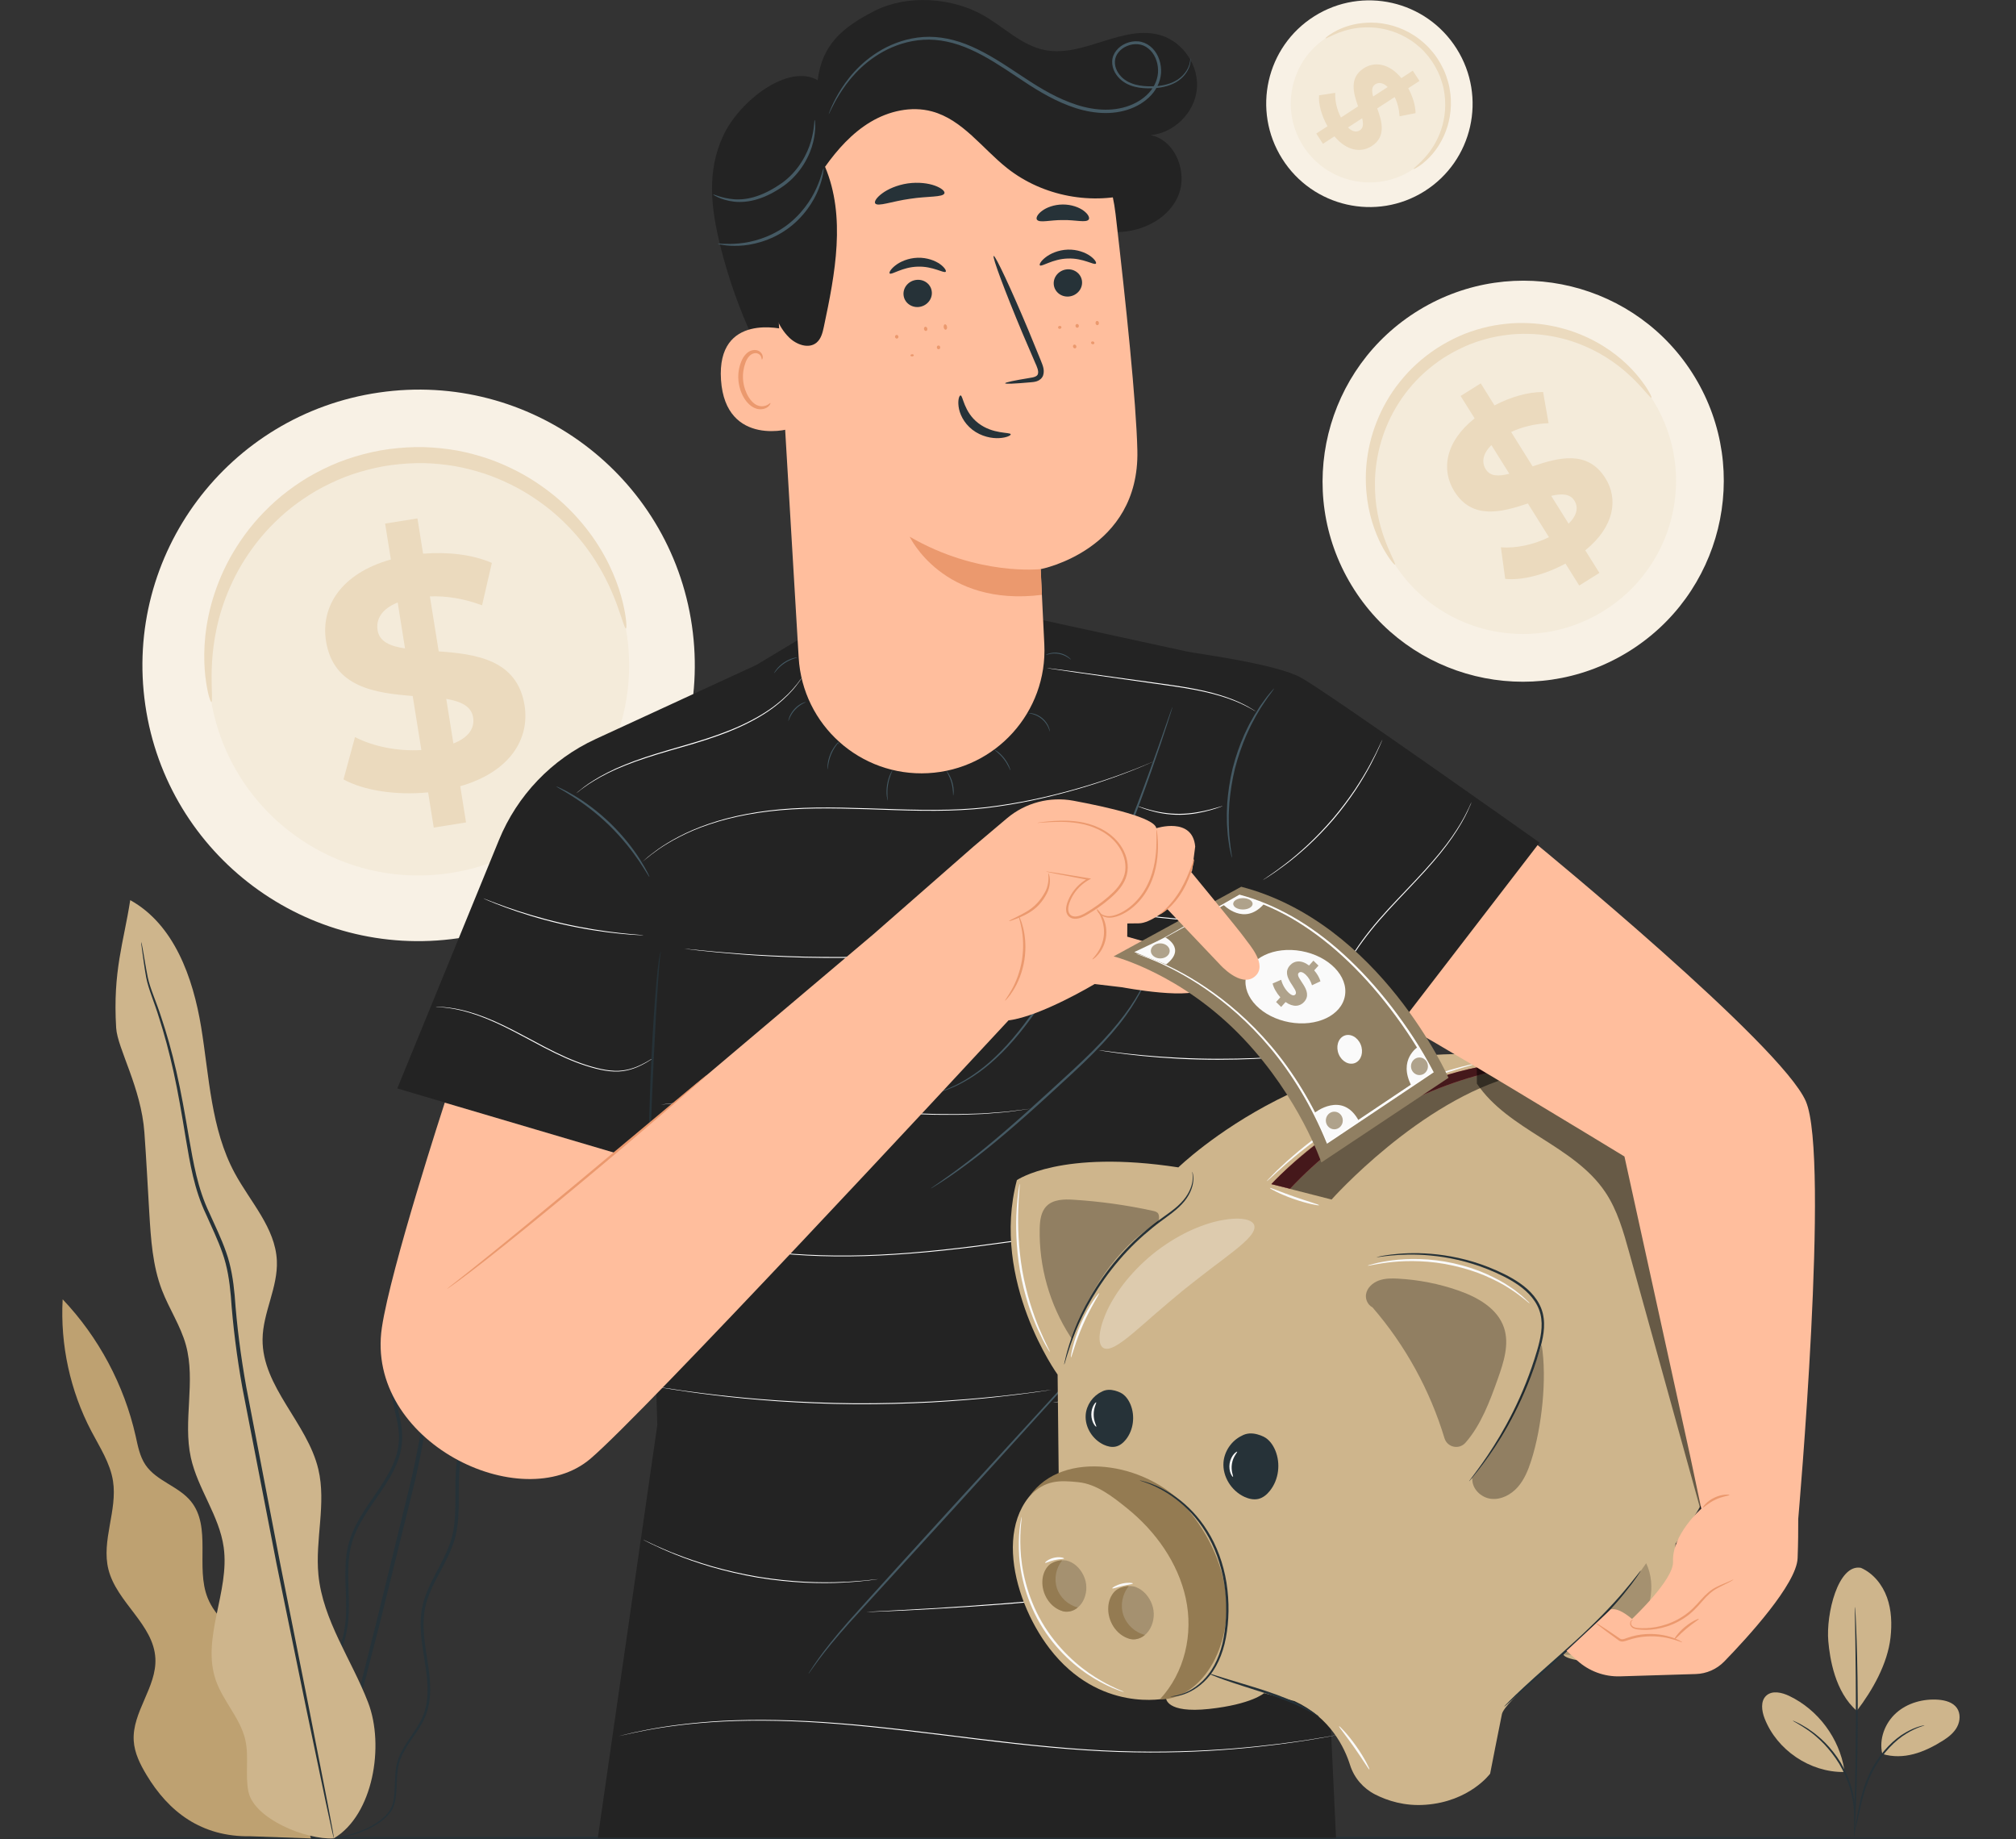 <svg width="125" height="114" viewBox="0 0 125 114" fill="none" xmlns="http://www.w3.org/2000/svg">
<rect x="0" y="0" width="125" height="114" fill="#333333" stroke="none"/>
<g clip-path="url(#clip0_3511_4647)">
<path d="M42.902 38.78C44.258 48.123 37.771 56.799 28.413 58.161C19.055 59.523 10.366 53.05 9.01 43.711C7.651 34.368 14.14 25.692 23.499 24.333C32.857 22.968 41.546 29.438 42.902 38.78Z" fill="#F8F1E5"/>
<path d="M38.872 39.366C39.907 46.485 34.962 53.096 27.828 54.134C20.698 55.172 14.076 50.239 13.041 43.123C12.006 36.003 16.951 29.39 24.084 28.354C31.218 27.316 37.837 32.246 38.872 39.366Z" fill="#F4EBDA"/>
<path d="M38.81 38.961C38.731 38.974 38.593 38.414 38.242 37.455C37.887 36.501 37.288 35.136 36.177 33.712C35.623 33.003 34.942 32.283 34.127 31.613C33.305 30.952 32.355 30.333 31.274 29.849C30.737 29.604 30.169 29.387 29.575 29.218C28.982 29.047 28.366 28.906 27.727 28.824C27.092 28.743 26.439 28.692 25.775 28.712C25.111 28.729 24.442 28.791 23.77 28.906C23.1 29.03 22.448 29.201 21.82 29.412C21.193 29.626 20.597 29.896 20.026 30.192C19.455 30.487 18.926 30.834 18.425 31.197C17.925 31.559 17.466 31.959 17.044 32.373C16.198 33.197 15.517 34.106 14.974 35.01C14.437 35.919 14.049 36.83 13.77 37.686C13.219 39.405 13.126 40.894 13.12 41.91C13.12 42.931 13.185 43.502 13.106 43.516C13.05 43.528 12.853 42.976 12.732 41.929C12.617 40.888 12.597 39.329 13.092 37.486C13.34 36.569 13.714 35.584 14.254 34.599C14.8 33.617 15.5 32.626 16.392 31.72C16.836 31.267 17.32 30.828 17.851 30.431C18.383 30.032 18.948 29.652 19.562 29.328C20.172 29.002 20.813 28.706 21.491 28.473C22.166 28.239 22.872 28.053 23.593 27.921C24.315 27.797 25.041 27.73 25.756 27.715C26.47 27.701 27.176 27.758 27.862 27.853C28.549 27.946 29.212 28.107 29.848 28.301C30.487 28.492 31.091 28.737 31.663 29.01C32.81 29.553 33.809 30.242 34.661 30.974C35.505 31.714 36.197 32.511 36.745 33.285C37.845 34.846 38.363 36.318 38.613 37.334C38.861 38.367 38.866 38.952 38.81 38.961Z" fill="#EBDABE"/>
<path d="M28.537 48.737L28.897 50.982L26.894 51.303L26.545 49.119C24.543 49.316 22.54 49.001 21.299 48.315L22.011 45.692C23.133 46.274 24.661 46.584 26.126 46.494L25.589 43.145C23.277 42.962 20.675 42.616 20.216 39.748C19.876 37.624 21.128 35.553 24.236 34.683L23.879 32.457L25.884 32.136L26.233 34.323C27.755 34.202 29.282 34.368 30.497 34.894L29.89 37.523C28.773 37.106 27.679 36.932 26.655 36.971L27.201 40.379C29.507 40.542 32.072 40.894 32.525 43.722C32.857 45.804 31.622 47.853 28.537 48.737ZM25.113 40.196L24.658 37.348C23.634 37.759 23.308 38.409 23.412 39.07C23.524 39.774 24.188 40.058 25.113 40.196ZM29.336 44.476C29.223 43.773 28.582 43.486 27.67 43.322L28.112 46.089C29.08 45.712 29.437 45.118 29.336 44.476Z" fill="#EBDABE"/>
<path d="M105.086 23.376C108.641 29.244 106.756 36.889 100.88 40.452C95.002 44.017 87.356 42.152 83.801 36.284C80.245 30.417 82.13 22.774 88.006 19.209C93.885 15.643 101.53 17.509 105.086 23.376Z" fill="#F8F1E5"/>
<path d="M102.554 24.913C105.263 29.384 103.828 35.209 99.347 37.925C94.869 40.641 89.041 39.219 86.332 34.748C83.624 30.276 85.058 24.451 89.536 21.736C94.017 19.02 99.845 20.441 102.554 24.913Z" fill="#F4EBDA"/>
<path d="M102.397 24.66C102.35 24.691 102.099 24.356 101.593 23.813C101.084 23.275 100.299 22.532 99.151 21.893C98.58 21.576 97.919 21.286 97.185 21.069C96.448 20.861 95.638 20.714 94.777 20.698C94.347 20.686 93.908 20.703 93.461 20.759C93.016 20.813 92.564 20.895 92.114 21.021C91.663 21.145 91.213 21.3 90.775 21.5C90.336 21.699 89.906 21.93 89.489 22.197C89.076 22.47 88.688 22.769 88.328 23.09C87.967 23.41 87.644 23.759 87.349 24.119C87.05 24.48 86.794 24.86 86.564 25.245C86.33 25.631 86.139 26.027 85.973 26.424C85.641 27.218 85.442 28.017 85.335 28.777C85.233 29.537 85.231 30.257 85.287 30.91C85.405 32.218 85.765 33.24 86.049 33.921C86.339 34.605 86.544 34.97 86.493 35.001C86.457 35.027 86.173 34.712 85.793 34.047C85.422 33.383 84.966 32.345 84.775 30.972C84.682 30.288 84.651 29.522 84.733 28.709C84.82 27.899 85.008 27.035 85.349 26.177C85.517 25.746 85.717 25.318 85.959 24.899C86.201 24.48 86.474 24.066 86.792 23.675C87.107 23.284 87.453 22.904 87.841 22.555C88.226 22.206 88.645 21.882 89.09 21.59C89.54 21.302 90.004 21.052 90.479 20.838C90.955 20.624 91.441 20.464 91.928 20.334C92.415 20.202 92.904 20.123 93.382 20.073C93.863 20.019 94.338 20.011 94.797 20.033C95.72 20.07 96.583 20.25 97.359 20.498C98.136 20.754 98.822 21.089 99.41 21.454C100.589 22.186 101.351 23.025 101.807 23.635C102.265 24.246 102.434 24.637 102.397 24.66Z" fill="#EBDABE"/>
<path d="M98.293 34.115L99.17 35.516L97.918 36.298L97.066 34.936C95.781 35.637 94.352 35.992 93.328 35.885L93.061 33.929C93.975 33.999 95.086 33.774 96.042 33.299L94.734 31.211C93.137 31.742 91.297 32.252 90.177 30.462C89.348 29.137 89.598 27.395 91.432 25.934L90.563 24.547L91.812 23.765L92.664 25.13C93.648 24.617 94.717 24.297 95.679 24.302L96.017 26.233C95.153 26.269 94.369 26.463 93.696 26.781L95.027 28.909C96.619 28.366 98.433 27.873 99.536 29.635C100.354 30.926 100.107 32.646 98.293 34.115ZM93.584 29.367L92.473 27.592C91.904 28.157 91.868 28.684 92.127 29.097C92.4 29.536 92.923 29.539 93.584 29.367ZM97.62 31.036C97.345 30.597 96.835 30.589 96.18 30.738L97.26 32.463C97.8 31.934 97.871 31.436 97.62 31.036Z" fill="#EBDABE"/>
<path d="M88.326 11.853C85.339 13.736 81.387 12.835 79.5 9.841C77.612 6.847 78.504 2.89 81.491 1.008C84.478 -0.878 88.43 0.023 90.318 3.02C92.205 6.014 91.314 9.967 88.326 11.853Z" fill="#F8F1E5"/>
<path d="M87.513 10.561C85.237 11.996 82.225 11.31 80.787 9.028C79.35 6.745 80.028 3.732 82.304 2.296C84.579 0.861 87.592 1.548 89.029 3.83C90.469 6.112 89.788 9.126 87.513 10.561Z" fill="#F4EBDA"/>
<path d="M87.644 10.479C87.627 10.454 87.798 10.322 88.071 10.057C88.344 9.79 88.718 9.379 89.036 8.783C89.194 8.484 89.337 8.144 89.441 7.761C89.542 7.378 89.61 6.962 89.61 6.517C89.61 6.295 89.599 6.07 89.568 5.839C89.537 5.611 89.492 5.378 89.421 5.147C89.354 4.916 89.269 4.685 89.163 4.463C89.056 4.238 88.932 4.018 88.791 3.807C88.648 3.596 88.49 3.399 88.322 3.216C88.153 3.034 87.97 2.87 87.781 2.721C87.593 2.572 87.396 2.443 87.194 2.327C86.994 2.212 86.788 2.116 86.583 2.035C86.172 1.871 85.759 1.776 85.368 1.728C84.977 1.683 84.606 1.688 84.271 1.722C83.599 1.795 83.076 1.99 82.73 2.142C82.381 2.296 82.195 2.406 82.178 2.381C82.167 2.364 82.325 2.212 82.665 2.012C83.002 1.815 83.534 1.57 84.237 1.461C84.589 1.407 84.983 1.385 85.402 1.418C85.821 1.455 86.265 1.545 86.71 1.711C86.932 1.793 87.154 1.894 87.374 2.015C87.59 2.136 87.807 2.271 88.012 2.431C88.218 2.592 88.414 2.766 88.597 2.96C88.78 3.157 88.952 3.368 89.106 3.596C89.258 3.824 89.39 4.064 89.506 4.306C89.618 4.548 89.708 4.798 89.779 5.046C89.852 5.293 89.897 5.547 89.928 5.794C89.959 6.042 89.967 6.287 89.961 6.523C89.95 6.999 89.866 7.446 89.745 7.848C89.621 8.251 89.452 8.608 89.272 8.912C88.907 9.526 88.482 9.925 88.172 10.167C87.855 10.406 87.655 10.496 87.644 10.479Z" fill="#EBDABE"/>
<path d="M82.74 8.451L82.029 8.915L81.615 8.279L82.31 7.826C81.939 7.17 81.742 6.439 81.787 5.91L82.791 5.755C82.763 6.228 82.889 6.796 83.143 7.286L84.206 6.593C83.919 5.774 83.641 4.832 84.549 4.238C85.224 3.799 86.121 3.912 86.892 4.843L87.598 4.381L88.012 5.017L87.317 5.471C87.59 5.974 87.764 6.52 87.77 7.015L86.78 7.207C86.751 6.762 86.645 6.36 86.476 6.016L85.393 6.72C85.688 7.533 85.958 8.465 85.061 9.05C84.4 9.483 83.511 9.371 82.74 8.451ZM85.14 5.983L86.043 5.395C85.747 5.108 85.475 5.093 85.266 5.231C85.044 5.375 85.047 5.645 85.14 5.983ZM84.318 8.076C84.541 7.93 84.541 7.668 84.459 7.331L83.581 7.902C83.857 8.178 84.116 8.209 84.318 8.076Z" fill="#EBDABE"/>
<path d="M125 113.927C125 113.966 97.015 114 62.501 114C27.979 114 0 113.966 0 113.927C0 113.888 27.979 113.854 62.504 113.854C97.015 113.854 125 113.885 125 113.927Z" fill="#263238"/>
<path d="M16.722 105.285C17.04 104.055 16.233 102.817 15.33 101.925C14.427 101.033 13.344 100.231 12.874 99.052C12.112 97.138 13.136 94.662 11.836 93.066C11.071 92.126 9.699 91.814 9.021 90.809C8.664 90.283 8.548 89.636 8.41 89.017C7.696 85.854 6.115 82.893 3.885 80.544C3.73 83.361 4.351 86.214 5.659 88.71C6.185 89.715 6.832 90.691 7.007 91.811C7.291 93.629 6.275 95.503 6.723 97.29C7.235 99.333 9.527 100.698 9.634 102.803C9.727 104.581 8.177 106.14 8.292 107.916C8.34 108.673 8.692 109.374 9.083 110.024C10.455 112.309 12.475 113.882 15.533 113.831L19.279 113.963L16.722 105.285Z" fill="#BEA171"/>
<path d="M20.039 113.935C20.039 113.935 20.396 114.02 21.071 113.913C21.406 113.865 21.819 113.775 22.289 113.606C22.756 113.434 23.285 113.192 23.794 112.782C24.039 112.568 24.28 112.306 24.413 111.957C24.542 111.611 24.565 111.228 24.59 110.837C24.61 110.446 24.61 110.038 24.677 109.624C24.739 109.21 24.902 108.805 25.136 108.42C25.577 107.643 26.311 106.909 26.548 105.853C26.804 104.818 26.621 103.695 26.446 102.569C26.272 101.447 26.103 100.22 26.534 99.049C26.936 97.876 27.757 96.817 28.168 95.498C28.576 94.164 28.387 92.729 28.472 91.313C28.511 90.601 28.649 89.892 28.961 89.234C29.265 88.569 29.684 87.945 30.013 87.247C30.677 85.834 30.795 84.236 30.978 82.665C31.068 81.875 31.155 81.078 31.248 80.271C31.338 79.46 31.408 78.653 31.664 77.873C31.895 77.088 32.23 76.328 32.562 75.554C32.725 75.166 32.896 74.775 32.998 74.344C33.071 73.903 33.093 73.489 33.118 73.055C33.161 72.197 33.124 71.325 33.02 70.461C32.919 69.597 32.761 68.739 32.668 67.872C32.663 67.821 32.657 67.771 32.651 67.723L32.632 67.551L32.477 67.627C31.675 68.03 30.989 68.629 30.46 69.33C29.923 70.028 29.532 70.813 29.22 71.615C28.595 73.224 28.368 74.913 28.052 76.522C27.746 78.132 27.338 79.716 26.514 81.056C26.103 81.723 25.605 82.334 25.172 82.984C24.739 83.631 24.356 84.34 24.244 85.119C24.022 86.704 24.896 88.097 24.714 89.501C24.649 90.199 24.37 90.852 24.03 91.445C23.69 92.045 23.29 92.599 22.911 93.156C22.531 93.713 22.171 94.279 21.904 94.884C21.634 95.486 21.485 96.131 21.442 96.764C21.349 98.027 21.529 99.226 21.437 100.357C21.361 101.492 20.961 102.519 20.511 103.439C20.058 104.362 19.555 105.195 19.133 106.002C18.919 106.405 18.725 106.802 18.565 107.196C18.396 107.59 18.312 107.995 18.236 108.38C18.112 109.157 18.126 109.88 18.208 110.519C18.371 111.802 18.849 112.728 19.279 113.246C19.378 113.384 19.493 113.482 19.583 113.575C19.67 113.671 19.757 113.733 19.828 113.783C19.963 113.887 20.039 113.935 20.039 113.935C20.056 113.916 19.729 113.744 19.313 113.218C18.899 112.694 18.444 111.777 18.295 110.508C18.219 109.877 18.216 109.163 18.343 108.4C18.421 108.023 18.506 107.626 18.674 107.243C18.835 106.858 19.032 106.464 19.245 106.064C19.67 105.262 20.179 104.432 20.643 103.504C21.102 102.581 21.515 101.531 21.6 100.369C21.698 99.212 21.524 98.011 21.619 96.775C21.662 96.159 21.808 95.543 22.072 94.96C22.331 94.375 22.688 93.82 23.065 93.266C23.445 92.712 23.85 92.154 24.199 91.544C24.548 90.936 24.843 90.258 24.913 89.521C25.093 88.026 24.227 86.625 24.452 85.15C24.559 84.421 24.922 83.743 25.349 83.107C25.777 82.469 26.278 81.858 26.7 81.174C27.552 79.798 27.962 78.183 28.275 76.565C28.593 74.944 28.818 73.275 29.434 71.696C29.74 70.911 30.123 70.146 30.64 69.473C31.149 68.795 31.808 68.224 32.573 67.841L32.401 67.745C32.407 67.793 32.412 67.844 32.418 67.897C32.511 68.775 32.668 69.634 32.77 70.489C32.874 71.345 32.91 72.197 32.868 73.044C32.843 73.461 32.818 73.9 32.753 74.294C32.66 74.688 32.494 75.076 32.334 75.462C32.005 76.233 31.667 77.004 31.431 77.806C31.169 78.605 31.096 79.441 31.009 80.243C30.919 81.05 30.832 81.85 30.744 82.64C30.564 84.216 30.449 85.789 29.808 87.154C29.493 87.832 29.071 88.46 28.759 89.146C28.438 89.83 28.294 90.582 28.258 91.305C28.176 92.751 28.365 94.164 27.974 95.447C27.586 96.722 26.767 97.785 26.356 98.996C25.915 100.217 26.098 101.483 26.275 102.603C26.455 103.732 26.638 104.829 26.396 105.825C26.179 106.833 25.468 107.561 25.017 108.358C24.784 108.755 24.615 109.182 24.553 109.61C24.489 110.038 24.491 110.449 24.475 110.837C24.455 111.223 24.432 111.602 24.314 111.926C24.196 112.25 23.968 112.506 23.732 112.714C23.243 113.119 22.722 113.367 22.264 113.541C21.802 113.716 21.395 113.811 21.063 113.868C20.731 113.927 20.472 113.935 20.3 113.941C20.126 113.932 20.039 113.935 20.039 113.935Z" fill="#263238"/>
<path d="M31.875 69.783C31.872 69.783 31.858 69.819 31.839 69.895C31.816 69.985 31.791 70.095 31.757 70.233C31.684 70.528 31.597 70.973 31.453 71.53C31.307 72.085 30.967 72.712 30.677 73.489C30.376 74.257 30.07 75.146 29.785 76.148C29.498 77.147 29.245 78.259 28.981 79.446C28.708 80.634 28.435 81.906 27.783 83.107C27.476 83.715 27.13 84.331 26.854 85.007C26.573 85.682 26.421 86.417 26.314 87.157C26.134 88.642 25.861 90.148 25.507 91.69C24.756 94.76 24.042 97.687 23.389 100.349C22.722 103.003 22.12 105.395 21.614 107.412C21.122 109.41 20.72 111.034 20.438 112.179C20.309 112.728 20.205 113.161 20.129 113.479C20.098 113.617 20.075 113.73 20.056 113.82C20.042 113.896 20.033 113.935 20.039 113.938C20.042 113.938 20.056 113.901 20.081 113.825C20.106 113.735 20.14 113.628 20.18 113.493C20.264 113.181 20.382 112.75 20.531 112.205C20.832 111.065 21.257 109.447 21.783 107.457C22.303 105.445 22.922 103.056 23.608 100.408C24.267 97.743 24.989 94.817 25.746 91.746C26.101 90.207 26.376 88.671 26.553 87.193C26.657 86.459 26.804 85.75 27.074 85.094C27.338 84.438 27.679 83.825 27.985 83.209C28.643 81.984 28.919 80.673 29.181 79.491C29.437 78.298 29.678 77.192 29.954 76.196C30.224 75.197 30.517 74.308 30.806 73.54C31.082 72.768 31.411 72.132 31.549 71.558C31.678 70.987 31.752 70.548 31.808 70.247C31.833 70.109 31.85 69.997 31.867 69.904C31.875 69.822 31.878 69.783 31.875 69.783Z" fill="#263238"/>
<path d="M20.699 113.961C23.147 112.506 23.847 108.197 22.826 105.541C21.805 102.882 20.019 100.453 19.743 97.619C19.532 95.441 20.244 93.204 19.737 91.074C19.054 88.201 16.25 85.975 16.28 83.02C16.297 81.363 17.242 79.804 17.166 78.146C17.074 76.114 15.515 74.505 14.551 72.715C13.074 69.977 12.975 66.738 12.472 63.668C11.966 60.598 10.798 57.308 8.075 55.8C7.673 58.406 6.987 60.193 7.203 63.724C7.282 64.993 8.753 67.422 8.953 70.202C9.074 71.862 9.156 73.528 9.257 75.191C9.355 76.809 9.459 78.456 10.039 79.97C10.483 81.129 11.198 82.184 11.527 83.38C12.148 85.634 11.333 88.074 11.833 90.356C12.258 92.29 13.597 93.956 13.87 95.917C14.255 98.672 12.472 101.537 13.383 104.165C13.836 105.468 14.908 106.517 15.212 107.863C15.448 108.907 15.189 110.012 15.403 111.062C15.752 112.751 18.978 114.065 20.699 113.961Z" fill="#CEB58C"/>
<path d="M8.751 58.386C8.748 58.386 8.751 58.437 8.762 58.532C8.776 58.642 8.793 58.783 8.819 58.96C8.875 59.337 8.937 59.889 9.066 60.603C9.204 61.324 9.572 62.131 9.868 63.108C10.18 64.082 10.489 65.204 10.765 66.459C11.043 67.714 11.277 69.105 11.524 70.602C11.778 72.088 12.036 73.728 12.779 75.284C13.122 76.067 13.508 76.849 13.797 77.685C14.093 78.515 14.23 79.41 14.312 80.33C14.439 82.176 14.683 84.098 15.029 86.031C15.777 89.895 16.492 93.573 17.142 96.921C17.825 100.256 18.444 103.262 18.962 105.794C19.485 108.307 19.912 110.344 20.21 111.771C20.36 112.463 20.478 113.007 20.562 113.395C20.602 113.569 20.635 113.707 20.661 113.814C20.683 113.91 20.697 113.958 20.703 113.955C20.706 113.955 20.7 113.904 20.686 113.809C20.666 113.699 20.644 113.558 20.613 113.384C20.54 112.995 20.436 112.449 20.306 111.752C20.025 110.322 19.625 108.279 19.133 105.76C18.627 103.228 18.028 100.22 17.364 96.879C16.72 93.531 16.014 89.853 15.271 85.992C14.925 84.056 14.681 82.162 14.551 80.307C14.467 79.382 14.323 78.461 14.017 77.609C13.719 76.756 13.328 75.971 12.984 75.194C12.247 73.66 11.989 72.056 11.724 70.568C11.471 69.074 11.226 67.681 10.937 66.423C10.65 65.162 10.326 64.039 10 63.066C9.688 62.086 9.308 61.284 9.162 60.584C9.021 59.883 8.942 59.323 8.872 58.952C8.838 58.774 8.813 58.636 8.793 58.527C8.768 58.434 8.754 58.383 8.751 58.386Z" fill="#263238"/>
<path d="M115.379 97.189C116.15 97.524 116.718 98.236 117.002 99.026C117.286 99.817 117.312 100.681 117.219 101.517C117.036 103.132 116.116 104.764 115.129 106.056C113.767 104.868 113.455 102.794 113.362 101.733C113.213 100.059 113.967 96.938 115.379 97.189Z" fill="#CEB58C"/>
<path d="M116.709 108.726C116.493 107.812 116.872 106.81 117.573 106.185C118.273 105.56 119.252 105.296 120.189 105.366C120.622 105.4 121.089 105.527 121.336 105.881C121.567 106.213 121.542 106.68 121.353 107.041C121.165 107.401 120.838 107.668 120.495 107.885C119.32 108.628 118.042 109.126 116.709 108.726Z" fill="#CEB58C"/>
<path d="M114.963 113.682C114.954 113.679 114.974 113.561 115.011 113.35C115.053 113.116 115.109 112.815 115.174 112.452C115.323 111.701 115.517 110.629 116.099 109.585C116.673 108.544 117.478 107.778 118.155 107.398C118.493 107.204 118.786 107.089 118.994 107.027C119.095 106.993 119.179 106.979 119.236 106.965C119.292 106.954 119.32 106.948 119.323 106.954C119.331 106.979 118.85 107.066 118.2 107.469C117.545 107.86 116.769 108.62 116.203 109.641C115.632 110.663 115.427 111.723 115.255 112.469C115.174 112.846 115.106 113.15 115.053 113.358C115.005 113.569 114.971 113.685 114.963 113.682Z" fill="#263238"/>
<path d="M115.016 99.615C115.019 99.615 115.024 99.665 115.033 99.761C115.038 99.868 115.047 100.006 115.058 100.177C115.078 100.54 115.097 101.064 115.12 101.711C115.162 103.005 115.196 104.795 115.187 106.773C115.179 108.752 115.131 110.541 115.078 111.836C115.052 112.483 115.024 113.007 115.002 113.37C114.991 113.541 114.982 113.679 114.974 113.786C114.965 113.882 114.96 113.932 114.957 113.93C114.954 113.93 114.951 113.879 114.951 113.783C114.954 113.676 114.954 113.538 114.957 113.367C114.965 112.99 114.979 112.469 114.993 111.833C115.024 110.539 115.061 108.749 115.069 106.773C115.078 104.798 115.058 103.008 115.038 101.714C115.027 101.078 115.021 100.557 115.013 100.18C115.013 100.008 115.01 99.871 115.01 99.764C115.007 99.665 115.01 99.617 115.016 99.615Z" fill="#263238"/>
<path d="M114.355 109.711C114.046 107.756 112.73 105.988 110.943 105.133C110.488 104.916 109.894 104.773 109.52 105.11C109.146 105.448 109.23 106.059 109.413 106.529C110.176 108.487 112.223 109.869 114.322 109.846" fill="#CEB58C"/>
<path d="M111.162 106.664C111.165 106.655 111.269 106.7 111.452 106.79C111.545 106.832 111.655 106.889 111.778 106.965C111.899 107.041 112.048 107.117 112.195 107.226C112.344 107.331 112.51 107.443 112.67 107.584C112.839 107.716 113.005 107.874 113.176 108.042C113.511 108.389 113.849 108.799 114.138 109.278C114.422 109.756 114.628 110.249 114.771 110.71C114.836 110.944 114.898 111.163 114.932 111.374C114.977 111.583 114.993 111.782 115.013 111.965C115.038 112.145 115.03 112.311 115.036 112.455C115.041 112.598 115.033 112.722 115.024 112.824C115.01 113.026 114.996 113.139 114.991 113.136C114.965 113.136 115.01 112.686 114.932 111.971C114.909 111.794 114.887 111.597 114.836 111.391C114.799 111.183 114.735 110.966 114.667 110.738C114.521 110.288 114.316 109.807 114.037 109.334C113.753 108.867 113.424 108.459 113.1 108.113C112.934 107.944 112.774 107.786 112.611 107.651C112.456 107.508 112.293 107.395 112.15 107.286C111.562 106.875 111.151 106.686 111.162 106.664Z" fill="#263238"/>
<path d="M95.457 52.231C95.457 52.231 82.324 42.92 80.662 42.005C79.078 41.133 74.052 40.5 73.602 40.39L64.603 38.431L50.854 38.842L46.91 41.215L36.933 45.813C34.213 47.065 32.07 49.305 30.936 52.077L24.633 67.472L40.269 72.099L40.756 88.339L37.068 113.924H82.839L80.535 64.886L85.3 65.936L95.457 52.231Z" fill="#232323"/>
<path d="M40.558 65.559C40.558 65.559 40.395 65.68 40.075 65.866C39.757 66.043 39.273 66.31 38.612 66.4C37.948 66.493 37.158 66.333 36.331 66.068C35.498 65.806 34.623 65.401 33.731 64.937C32.84 64.473 32.004 64.003 31.223 63.623C30.441 63.243 29.712 62.95 29.079 62.767C28.449 62.579 27.92 62.494 27.555 62.458C27.372 62.438 27.228 62.43 27.133 62.427C27.037 62.421 26.986 62.416 26.986 62.416C26.986 62.416 27.192 62.404 27.557 62.435C27.926 62.466 28.455 62.542 29.09 62.728C29.726 62.908 30.46 63.195 31.245 63.575C32.033 63.952 32.868 64.422 33.76 64.886C34.648 65.351 35.52 65.753 36.347 66.018C37.172 66.282 37.954 66.445 38.609 66.358C39.262 66.274 39.743 66.015 40.063 65.843C40.224 65.753 40.347 65.68 40.429 65.629C40.511 65.584 40.558 65.559 40.558 65.559Z" fill="white"/>
<path d="M39.889 57.975C39.889 57.975 39.853 57.978 39.785 57.975C39.701 57.972 39.602 57.967 39.487 57.961C39.228 57.95 38.854 57.922 38.393 57.874C37.47 57.784 36.202 57.601 34.821 57.285C33.442 56.968 32.219 56.576 31.35 56.253C30.914 56.092 30.565 55.955 30.329 55.853C30.224 55.808 30.134 55.769 30.056 55.735C29.994 55.707 29.963 55.69 29.963 55.69C29.963 55.69 29.997 55.698 30.061 55.724C30.14 55.755 30.233 55.788 30.34 55.831C30.582 55.926 30.93 56.059 31.366 56.213C32.239 56.526 33.459 56.908 34.835 57.226C36.21 57.542 37.479 57.73 38.399 57.831C38.86 57.882 39.231 57.916 39.49 57.936C39.605 57.944 39.701 57.952 39.788 57.961C39.856 57.967 39.889 57.975 39.889 57.975Z" fill="white"/>
<path d="M49.726 42.005C49.726 42.005 49.611 42.197 49.36 42.517C49.113 42.838 48.708 43.271 48.139 43.722C47.574 44.175 46.829 44.625 45.957 45.027C45.085 45.43 44.089 45.779 43.031 46.097C41.971 46.409 40.955 46.688 40.047 46.989C39.138 47.287 38.337 47.605 37.69 47.929C37.043 48.252 36.548 48.565 36.221 48.804C36.053 48.916 35.937 49.021 35.85 49.085C35.766 49.15 35.721 49.181 35.721 49.181C35.721 49.181 35.887 49.029 36.21 48.784C36.534 48.539 37.029 48.218 37.673 47.889C38.317 47.557 39.121 47.236 40.03 46.932C40.938 46.629 41.954 46.35 43.014 46.035C44.072 45.72 45.065 45.371 45.934 44.974C46.8 44.574 47.546 44.133 48.114 43.685C48.682 43.24 49.09 42.816 49.34 42.498C49.475 42.346 49.557 42.211 49.625 42.129C49.689 42.05 49.726 42.005 49.726 42.005Z" fill="white"/>
<path d="M77.868 44.104C77.868 44.104 77.826 44.085 77.75 44.04C77.671 43.998 77.561 43.924 77.412 43.851C77.117 43.691 76.675 43.48 76.107 43.285C75.539 43.089 74.844 42.906 74.062 42.759C73.28 42.61 72.411 42.495 71.5 42.365C69.688 42.109 68.048 41.876 66.833 41.704C66.254 41.62 65.775 41.549 65.421 41.496C65.269 41.473 65.142 41.454 65.038 41.437C64.951 41.423 64.906 41.411 64.906 41.411C64.906 41.411 64.954 41.414 65.041 41.425C65.145 41.44 65.275 41.454 65.427 41.473C65.784 41.521 66.262 41.586 66.841 41.662C68.057 41.831 69.697 42.056 71.508 42.306C72.419 42.433 73.288 42.551 74.07 42.703C74.855 42.852 75.55 43.041 76.121 43.243C76.692 43.443 77.131 43.663 77.423 43.829C77.716 43.995 77.868 44.104 77.868 44.104Z" fill="white"/>
<path d="M71.495 47.211C71.495 47.211 71.391 47.259 71.192 47.349C70.992 47.439 70.694 47.566 70.308 47.721C69.535 48.027 68.407 48.449 66.978 48.869C65.549 49.285 63.828 49.718 61.878 49.994C59.929 50.293 57.755 50.293 55.487 50.219C53.22 50.146 51.057 50.048 49.094 50.172C47.133 50.287 45.381 50.627 43.974 51.106C42.562 51.576 41.51 52.184 40.827 52.651C40.489 52.893 40.23 53.087 40.067 53.23C39.899 53.371 39.809 53.441 39.809 53.441C39.809 53.441 39.893 53.365 40.059 53.222C40.222 53.073 40.478 52.879 40.816 52.631C41.496 52.156 42.551 51.542 43.963 51.066C45.372 50.582 47.128 50.236 49.091 50.118C51.057 49.992 53.223 50.09 55.49 50.163C57.757 50.239 59.926 50.239 61.87 49.944C63.816 49.671 65.538 49.243 66.967 48.832C68.395 48.418 69.526 48.002 70.3 47.704C70.688 47.552 70.986 47.431 71.189 47.343C71.388 47.251 71.495 47.211 71.495 47.211Z" fill="white"/>
<path d="M75.811 49.963C75.811 49.966 75.794 49.972 75.76 49.986C75.712 50.003 75.664 50.023 75.611 50.042C75.481 50.09 75.293 50.152 75.057 50.219C74.587 50.352 73.917 50.501 73.164 50.509C72.41 50.518 71.737 50.377 71.268 50.236C71.031 50.166 70.846 50.101 70.716 50.051C70.666 50.031 70.618 50.011 70.57 49.992C70.536 49.977 70.519 49.969 70.519 49.966C70.519 49.963 70.539 49.969 70.573 49.98C70.621 49.997 70.671 50.011 70.722 50.028C70.851 50.073 71.04 50.132 71.276 50.197C71.746 50.326 72.413 50.459 73.158 50.45C73.903 50.442 74.567 50.301 75.04 50.18C75.276 50.118 75.467 50.062 75.597 50.023C75.65 50.006 75.701 49.992 75.749 49.977C75.791 49.966 75.811 49.961 75.811 49.963Z" fill="white"/>
<path d="M66.936 57.924C66.936 57.924 65.586 58.209 63.383 58.538C62.281 58.704 60.964 58.867 59.499 59.013C58.033 59.151 56.416 59.269 54.717 59.334C53.018 59.393 51.398 59.393 49.924 59.362C48.45 59.323 47.125 59.255 46.014 59.168C43.792 58.999 42.428 58.814 42.428 58.814C42.428 58.814 42.515 58.819 42.678 58.833C42.852 58.85 43.092 58.876 43.392 58.904C44.011 58.968 44.909 59.047 46.02 59.126C47.131 59.208 48.456 59.269 49.927 59.306C51.398 59.334 53.018 59.334 54.717 59.275C56.413 59.21 58.031 59.095 59.496 58.96C60.962 58.816 62.278 58.656 63.381 58.496C64.483 58.338 65.372 58.194 65.985 58.085C66.284 58.034 66.517 57.992 66.691 57.964C66.852 57.936 66.936 57.924 66.936 57.924Z" fill="white"/>
<path d="M77.953 57.125C77.953 57.125 77.92 57.131 77.852 57.131C77.768 57.134 77.672 57.136 77.56 57.139C77.304 57.148 76.935 57.151 76.48 57.151C75.568 57.148 74.308 57.114 72.921 56.996C71.534 56.875 70.288 56.689 69.391 56.526C68.944 56.444 68.581 56.374 68.331 56.32C68.221 56.295 68.128 56.275 68.044 56.258C67.979 56.244 67.945 56.233 67.945 56.233C67.945 56.233 67.982 56.236 68.047 56.247C68.131 56.261 68.224 56.278 68.336 56.298C68.615 56.349 68.972 56.41 69.4 56.486C70.297 56.638 71.543 56.819 72.927 56.937C74.311 57.055 75.568 57.094 76.48 57.108C76.913 57.111 77.275 57.114 77.557 57.117C77.669 57.117 77.765 57.12 77.849 57.12C77.917 57.122 77.953 57.125 77.953 57.125Z" fill="white"/>
<path d="M63.9 68.727C63.9 68.727 63.821 68.741 63.669 68.764C63.504 68.787 63.284 68.817 63.006 68.857C62.719 68.899 62.364 68.947 61.954 68.975C61.54 69.003 61.073 69.062 60.553 69.071C60.032 69.088 59.464 69.118 58.851 69.107C58.544 69.105 58.23 69.11 57.903 69.102C57.577 69.09 57.242 69.079 56.899 69.068C55.526 69.012 54.016 68.907 52.435 68.77C50.854 68.637 49.349 68.499 47.977 68.407C46.604 68.322 45.369 68.263 44.328 68.28C44.07 68.283 43.822 68.283 43.589 68.286C43.355 68.297 43.136 68.308 42.928 68.319C42.514 68.336 42.16 68.356 41.873 68.392C41.594 68.421 41.372 68.443 41.206 68.457C41.054 68.471 40.973 68.477 40.973 68.477C40.973 68.477 41.051 68.466 41.203 68.446C41.369 68.426 41.592 68.401 41.87 68.37C42.16 68.331 42.514 68.308 42.928 68.288C43.136 68.277 43.355 68.263 43.589 68.252C43.822 68.249 44.07 68.246 44.331 68.243C45.372 68.224 46.61 68.277 47.982 68.359C49.355 68.446 50.86 68.584 52.441 68.716C54.021 68.854 55.529 68.961 56.902 69.017C57.245 69.028 57.58 69.04 57.906 69.054C58.232 69.062 58.547 69.059 58.854 69.062C59.464 69.073 60.032 69.048 60.553 69.034C61.073 69.028 61.54 68.972 61.951 68.947C62.364 68.924 62.716 68.879 63.003 68.84C63.281 68.806 63.504 68.778 63.667 68.758C63.821 68.733 63.9 68.727 63.9 68.727Z" fill="white"/>
<path d="M80.462 65.424C80.462 65.424 80.419 65.432 80.338 65.441C80.239 65.452 80.121 65.463 79.981 65.48C79.668 65.514 79.218 65.55 78.659 65.59C77.542 65.666 75.995 65.722 74.287 65.677C72.58 65.632 71.036 65.494 69.925 65.359C69.368 65.292 68.92 65.23 68.611 65.182C68.47 65.159 68.352 65.14 68.257 65.126C68.175 65.112 68.133 65.103 68.133 65.103C68.133 65.103 68.175 65.106 68.259 65.114C68.358 65.128 68.476 65.142 68.617 65.159C68.926 65.201 69.376 65.258 69.93 65.32C71.041 65.444 72.583 65.573 74.287 65.618C75.992 65.663 77.539 65.612 78.656 65.548C79.213 65.514 79.665 65.483 79.978 65.458C80.118 65.446 80.237 65.438 80.338 65.43C80.416 65.424 80.462 65.424 80.462 65.424Z" fill="white"/>
<path d="M80.658 75.65C80.658 75.65 80.518 75.644 80.248 75.625C79.978 75.611 79.581 75.568 79.069 75.554C78.045 75.501 76.563 75.49 74.732 75.58C72.9 75.667 70.729 75.886 68.33 76.202C65.927 76.514 63.295 76.928 60.521 77.285C57.748 77.637 55.087 77.862 52.662 77.884C50.237 77.907 48.052 77.735 46.246 77.42C44.44 77.108 43.005 76.705 42.041 76.359C41.796 76.283 41.582 76.202 41.399 76.126C41.219 76.055 41.065 75.993 40.935 75.943C40.685 75.844 40.553 75.788 40.553 75.788C40.553 75.788 40.685 75.836 40.938 75.931C41.068 75.979 41.222 76.041 41.405 76.109C41.588 76.182 41.802 76.261 42.046 76.337C43.011 76.677 44.446 77.074 46.252 77.378C48.057 77.687 50.237 77.853 52.659 77.831C55.081 77.808 57.739 77.581 60.513 77.229C63.286 76.871 65.916 76.46 68.321 76.151C70.723 75.838 72.898 75.622 74.729 75.54C76.56 75.456 78.045 75.473 79.069 75.532C80.096 75.588 80.658 75.65 80.658 75.65Z" fill="white"/>
<path d="M65.194 86.155C65.194 86.155 63.841 86.386 61.635 86.622C60.533 86.743 59.216 86.85 57.754 86.934C56.291 87.01 54.679 87.058 52.986 87.047C51.292 87.033 49.684 86.963 48.221 86.864C46.758 86.76 45.445 86.633 44.345 86.498C42.145 86.231 40.795 85.981 40.795 85.981C40.795 85.981 40.879 85.989 41.042 86.011C41.217 86.037 41.453 86.07 41.748 86.115C42.055 86.163 42.429 86.217 42.865 86.273C43.301 86.329 43.799 86.4 44.347 86.459C45.447 86.588 46.761 86.712 48.224 86.813C49.686 86.906 51.295 86.977 52.986 86.991C54.676 86.999 56.285 86.954 57.748 86.881C59.211 86.799 60.527 86.698 61.627 86.583C62.178 86.532 62.676 86.47 63.112 86.419C63.551 86.372 63.925 86.321 64.231 86.279C64.53 86.239 64.766 86.208 64.94 86.186C65.106 86.163 65.194 86.155 65.194 86.155Z" fill="white"/>
<path d="M80.49 84.14C80.49 84.14 80.439 84.16 80.341 84.191C80.226 84.225 80.082 84.27 79.908 84.32C79.534 84.433 78.985 84.588 78.31 84.77C76.954 85.133 75.07 85.584 72.963 85.972C70.856 86.358 68.932 86.605 67.537 86.746C66.839 86.816 66.274 86.867 65.883 86.892C65.7 86.903 65.551 86.915 65.433 86.923C65.329 86.929 65.275 86.929 65.275 86.929C65.275 86.929 65.329 86.92 65.433 86.909C65.551 86.898 65.7 86.884 65.883 86.867C66.274 86.833 66.839 86.777 67.534 86.701C68.927 86.549 70.848 86.296 72.952 85.91C75.056 85.525 76.94 85.08 78.299 84.728C78.977 84.551 79.525 84.405 79.902 84.298C80.079 84.25 80.223 84.21 80.338 84.177C80.437 84.151 80.49 84.14 80.49 84.14Z" fill="white"/>
<path d="M54.462 97.889C54.462 97.889 53.632 98.033 52.274 98.103C51.596 98.143 50.783 98.146 49.886 98.106C48.988 98.058 48.004 97.963 46.977 97.794C45.953 97.619 44.991 97.389 44.125 97.141C43.261 96.885 42.496 96.618 41.869 96.362C40.609 95.852 39.869 95.444 39.869 95.444C39.869 95.444 39.917 95.464 40.01 95.506C40.117 95.554 40.246 95.616 40.406 95.692C40.578 95.773 40.789 95.872 41.036 95.976C41.284 96.08 41.565 96.21 41.883 96.325C42.513 96.578 43.278 96.84 44.139 97.093C45.003 97.338 45.965 97.566 46.986 97.74C48.007 97.909 48.991 98.005 49.886 98.055C50.783 98.098 51.59 98.098 52.268 98.064C52.608 98.058 52.912 98.027 53.182 98.01C53.452 97.994 53.683 97.971 53.871 97.949C54.046 97.932 54.189 97.915 54.307 97.904C54.409 97.892 54.462 97.889 54.462 97.889Z" fill="white"/>
<path d="M81.522 97.172C81.522 97.172 81.426 97.192 81.243 97.22C81.049 97.251 80.779 97.293 80.439 97.349C79.742 97.462 78.729 97.614 77.477 97.794C74.974 98.151 71.505 98.596 67.666 98.978C63.824 99.358 60.339 99.606 57.812 99.744C56.55 99.814 55.529 99.865 54.82 99.89C54.477 99.904 54.204 99.913 54.007 99.921C53.821 99.927 53.723 99.927 53.723 99.927C53.723 99.927 53.821 99.918 54.007 99.907C54.204 99.896 54.477 99.882 54.82 99.865C55.537 99.826 56.555 99.769 57.81 99.699C60.333 99.547 63.818 99.296 67.66 98.917C71.5 98.534 74.965 98.098 77.472 97.749C78.715 97.572 79.725 97.425 80.436 97.324C80.777 97.273 81.047 97.234 81.241 97.206C81.424 97.183 81.522 97.172 81.522 97.172Z" fill="white"/>
<path d="M82.996 107.536C82.996 107.536 82.38 107.665 81.261 107.848C80.138 108.031 78.51 108.259 76.487 108.428C74.462 108.597 72.043 108.69 69.357 108.602C66.67 108.515 63.731 108.217 60.657 107.84C57.579 107.463 54.651 107.083 51.976 106.872C49.301 106.655 46.879 106.613 44.851 106.714C42.823 106.818 41.194 107.049 40.078 107.26C39.521 107.367 39.088 107.457 38.798 107.527C38.505 107.595 38.353 107.626 38.353 107.626C38.353 107.626 38.505 107.587 38.795 107.516C39.085 107.44 39.515 107.347 40.072 107.238C41.186 107.018 42.818 106.782 44.846 106.672C46.874 106.568 49.298 106.604 51.976 106.818C54.654 107.024 57.585 107.404 60.659 107.781C63.734 108.158 66.67 108.459 69.354 108.549C72.037 108.639 74.456 108.549 76.479 108.389C78.501 108.225 80.133 108.003 81.252 107.829C81.812 107.739 82.248 107.668 82.543 107.615C82.841 107.558 82.996 107.536 82.996 107.536Z" fill="white"/>
<path d="M91.247 49.713C91.247 49.713 91.165 49.935 90.983 50.326C90.802 50.715 90.499 51.261 90.063 51.894C89.629 52.53 89.05 53.239 88.369 53.99C87.689 54.744 86.907 55.538 86.114 56.399C85.323 57.26 84.617 58.127 84.06 58.974C83.506 59.821 83.095 60.643 82.851 61.369C82.603 62.092 82.493 62.708 82.46 63.136C82.431 63.35 82.44 63.516 82.431 63.628C82.426 63.741 82.42 63.8 82.42 63.8C82.42 63.8 82.409 63.561 82.437 63.133C82.462 62.705 82.567 62.086 82.811 61.355C83.05 60.623 83.461 59.796 84.015 58.943C84.572 58.09 85.275 57.221 86.069 56.36C86.865 55.499 87.647 54.705 88.327 53.956C89.008 53.208 89.59 52.502 90.026 51.871C90.465 51.244 90.772 50.703 90.957 50.318C91.058 50.129 91.118 49.972 91.168 49.87C91.219 49.766 91.247 49.713 91.247 49.713Z" fill="white"/>
<path d="M78.291 54.561C78.291 54.561 78.322 54.536 78.387 54.491C78.465 54.438 78.558 54.376 78.668 54.3C78.913 54.139 79.259 53.889 79.675 53.571C80.094 53.253 80.572 52.85 81.081 52.378C81.588 51.902 82.119 51.356 82.642 50.746C83.16 50.132 83.616 49.519 84.007 48.945C84.389 48.365 84.713 47.83 84.96 47.366C85.211 46.904 85.399 46.522 85.52 46.254C85.576 46.133 85.624 46.035 85.663 45.948C85.697 45.877 85.717 45.843 85.717 45.843C85.717 45.843 85.486 46.454 84.997 47.386C84.752 47.853 84.434 48.393 84.052 48.975C83.664 49.552 83.208 50.172 82.688 50.785C82.164 51.396 81.627 51.942 81.118 52.417C80.603 52.887 80.122 53.289 79.7 53.602C78.859 54.238 78.291 54.561 78.291 54.561Z" fill="white"/>
<path d="M58.19 67.72C58.19 67.717 58.212 67.706 58.257 67.689C58.31 67.669 58.378 67.644 58.459 67.61C58.639 67.548 58.898 67.436 59.227 67.284C59.874 66.963 60.78 66.411 61.717 65.514C62.659 64.624 63.63 63.412 64.566 61.976C65.508 60.541 66.451 58.904 67.343 57.136C69.131 53.596 70.4 50.228 71.286 47.788C71.731 46.567 72.074 45.573 72.313 44.887C72.431 44.552 72.524 44.287 72.591 44.096C72.622 44.011 72.647 43.944 72.667 43.891C72.684 43.846 72.695 43.823 72.698 43.823C72.701 43.823 72.695 43.848 72.681 43.896C72.664 43.95 72.645 44.02 72.619 44.104C72.558 44.296 72.473 44.563 72.366 44.904C72.141 45.596 71.812 46.595 71.379 47.822C70.515 50.273 69.261 53.653 67.466 57.201C66.569 58.974 65.621 60.614 64.67 62.05C63.722 63.488 62.741 64.703 61.779 65.587C60.828 66.482 59.903 67.028 59.244 67.334C58.91 67.481 58.648 67.588 58.462 67.638C58.378 67.664 58.308 67.686 58.254 67.703C58.215 67.717 58.19 67.723 58.19 67.72Z" fill="#455A64"/>
<path d="M57.717 73.674C57.714 73.672 57.767 73.629 57.872 73.556C57.987 73.478 58.139 73.373 58.325 73.241C58.718 72.965 59.284 72.566 59.962 72.042C61.326 71.004 63.118 69.454 65.041 67.683C66.006 66.8 66.932 65.964 67.733 65.165C68.535 64.366 69.207 63.597 69.716 62.911C70.231 62.227 70.58 61.628 70.802 61.203C70.92 60.994 70.993 60.823 71.053 60.71C71.109 60.598 71.14 60.538 71.145 60.541C71.151 60.544 71.126 60.606 71.078 60.721C71.027 60.837 70.963 61.014 70.853 61.228C70.645 61.661 70.304 62.272 69.798 62.97C69.295 63.668 68.625 64.447 67.826 65.255C67.027 66.065 66.102 66.904 65.137 67.787C63.21 69.56 61.404 71.103 60.021 72.121C59.331 72.633 58.758 73.025 58.353 73.286C58.15 73.416 57.99 73.511 57.883 73.579C57.779 73.646 57.72 73.68 57.717 73.674Z" fill="#455A64"/>
<path d="M50.127 103.76C50.125 103.76 50.136 103.737 50.161 103.695C50.189 103.647 50.226 103.588 50.271 103.518C50.369 103.363 50.521 103.135 50.724 102.851C51.132 102.279 51.759 101.48 52.586 100.537C54.254 98.663 56.589 96.111 59.162 93.286C61.742 90.469 64.076 87.919 65.775 86.065C66.622 85.153 67.308 84.41 67.792 83.887C68.025 83.639 68.211 83.442 68.346 83.299C68.405 83.237 68.453 83.189 68.492 83.15C68.526 83.116 68.543 83.099 68.546 83.102C68.549 83.104 68.532 83.124 68.504 83.158C68.467 83.2 68.422 83.254 68.369 83.318C68.239 83.465 68.062 83.667 67.834 83.923C67.359 84.452 66.684 85.204 65.851 86.129C64.161 87.992 61.837 90.55 59.269 93.376C56.693 96.193 54.361 98.745 52.665 100.599C51.829 101.531 51.191 102.319 50.772 102.879C50.563 103.16 50.403 103.38 50.296 103.532C50.245 103.602 50.206 103.658 50.175 103.703C50.144 103.743 50.13 103.762 50.127 103.76Z" fill="#455A64"/>
<path d="M76.387 53.182C76.378 53.185 76.339 53.033 76.28 52.755C76.249 52.617 76.215 52.445 76.19 52.245C76.165 52.046 76.122 51.818 76.111 51.565C76.089 51.311 76.069 51.033 76.072 50.734C76.06 50.436 76.08 50.115 76.094 49.78C76.145 49.111 76.249 48.373 76.432 47.619C76.623 46.865 76.876 46.167 77.146 45.551C77.29 45.247 77.422 44.954 77.574 44.695C77.712 44.431 77.861 44.194 77.999 43.981C78.128 43.761 78.271 43.581 78.387 43.415C78.502 43.249 78.612 43.114 78.704 43.007C78.887 42.79 78.991 42.672 79 42.678C79.008 42.683 78.918 42.813 78.749 43.041C78.665 43.153 78.561 43.291 78.451 43.46C78.342 43.629 78.207 43.812 78.083 44.031C77.951 44.248 77.81 44.484 77.678 44.749C77.534 45.008 77.408 45.298 77.267 45.602C77.006 46.215 76.761 46.904 76.57 47.65C76.387 48.396 76.283 49.122 76.224 49.786C76.207 50.118 76.181 50.433 76.187 50.731C76.181 51.027 76.195 51.303 76.21 51.556C76.215 51.809 76.249 52.034 76.269 52.234C76.285 52.434 76.311 52.606 76.333 52.743C76.378 53.025 76.395 53.182 76.387 53.182Z" fill="#455A64"/>
<path d="M80.478 63.279C80.441 63.293 79.935 62.176 79.347 60.781C78.759 59.385 78.309 58.242 78.346 58.228C78.382 58.214 78.889 59.331 79.477 60.727C80.064 62.12 80.514 63.265 80.478 63.279Z" fill="#455A64"/>
<path d="M40.266 54.359C40.244 54.37 40.024 53.968 39.611 53.357C39.197 52.746 38.57 51.941 37.766 51.156C36.958 50.374 36.134 49.772 35.513 49.378C34.891 48.981 34.483 48.776 34.494 48.753C34.5 48.745 34.604 48.79 34.792 48.877C34.981 48.964 35.248 49.105 35.566 49.294C36.207 49.668 37.051 50.267 37.867 51.058C38.68 51.852 39.304 52.676 39.698 53.306C39.895 53.621 40.044 53.88 40.137 54.069C40.227 54.249 40.275 54.353 40.266 54.359Z" fill="#455A64"/>
<path d="M51.318 47.704C51.313 47.704 51.301 47.594 51.315 47.414C51.329 47.237 51.38 46.989 51.487 46.736C51.628 46.389 51.841 46.136 51.959 46.021L51.976 46.007L51.985 46.026C52.019 46.105 52.033 46.148 52.027 46.15C52.021 46.153 51.999 46.114 51.957 46.038L51.979 46.041C51.875 46.167 51.678 46.42 51.538 46.758C51.327 47.256 51.338 47.706 51.318 47.704Z" fill="#455A64"/>
<path d="M55.043 49.637C55.037 49.637 55.006 49.533 54.984 49.356C54.964 49.178 54.958 48.931 55.001 48.663C55.043 48.396 55.121 48.16 55.195 47.999C55.268 47.836 55.33 47.746 55.335 47.749C55.352 47.757 55.138 48.143 55.057 48.672C54.975 49.201 55.062 49.634 55.043 49.637Z" fill="#455A64"/>
<path d="M59.105 49.316C59.085 49.316 59.113 48.956 58.998 48.534C58.886 48.112 58.677 47.816 58.694 47.805C58.7 47.802 58.759 47.87 58.835 47.994C58.911 48.117 58.998 48.303 59.057 48.517C59.116 48.731 59.136 48.934 59.133 49.08C59.127 49.226 59.111 49.316 59.105 49.316Z" fill="#455A64"/>
<path d="M62.652 47.76C62.635 47.768 62.514 47.405 62.23 47.045C61.948 46.682 61.628 46.477 61.639 46.463C61.642 46.457 61.726 46.499 61.85 46.589C61.974 46.679 62.131 46.823 62.275 47.009C62.418 47.194 62.519 47.383 62.578 47.524C62.638 47.664 62.66 47.757 62.652 47.76Z" fill="#455A64"/>
<path d="M65.096 45.348C65.079 45.36 65.009 44.918 64.609 44.58C64.218 44.237 63.771 44.231 63.779 44.211C63.779 44.209 63.805 44.206 63.852 44.206C63.9 44.206 63.971 44.214 64.052 44.231C64.221 44.268 64.446 44.363 64.646 44.535C64.846 44.707 64.972 44.918 65.031 45.078C65.062 45.157 65.079 45.224 65.087 45.272C65.099 45.32 65.101 45.346 65.096 45.348Z" fill="#455A64"/>
<path d="M66.404 40.891C66.396 40.908 66.123 40.618 65.665 40.536C65.209 40.446 64.849 40.621 64.846 40.604C64.832 40.596 65.195 40.387 65.673 40.48C66.157 40.565 66.421 40.888 66.404 40.891Z" fill="#455A64"/>
<path d="M48.88 44.701C48.875 44.701 48.886 44.605 48.939 44.459C48.993 44.316 49.097 44.124 49.257 43.95C49.417 43.775 49.597 43.657 49.738 43.592C49.879 43.528 49.972 43.508 49.974 43.514C49.983 43.531 49.612 43.649 49.302 43.992C48.981 44.33 48.897 44.71 48.88 44.701Z" fill="#455A64"/>
<path d="M47.991 41.738C47.985 41.735 48.03 41.642 48.131 41.51C48.233 41.378 48.393 41.212 48.601 41.071C48.812 40.93 49.026 40.84 49.186 40.798C49.346 40.753 49.448 40.747 49.448 40.753C49.453 40.773 49.045 40.837 48.635 41.119C48.218 41.395 48.005 41.749 47.991 41.738Z" fill="#455A64"/>
<path d="M40.997 59.03C40.995 59.033 40.983 59.016 40.978 59.033C40.969 59.05 40.961 59.084 40.955 59.126C40.941 59.21 40.924 59.34 40.91 59.503C40.877 59.832 40.84 60.313 40.8 60.904C40.719 62.089 40.626 63.727 40.539 65.539C40.452 67.351 40.387 68.992 40.345 70.177C40.325 70.754 40.311 71.226 40.3 71.584C40.294 71.736 40.289 71.862 40.283 71.966C40.277 72.054 40.272 72.099 40.269 72.099C40.263 72.099 40.258 72.054 40.255 71.966C40.252 71.862 40.246 71.736 40.244 71.584C40.238 71.252 40.235 70.77 40.244 70.177C40.258 68.986 40.306 67.346 40.395 65.534C40.483 63.721 40.592 62.084 40.699 60.899C40.753 60.308 40.806 59.827 40.857 59.497C40.882 59.331 40.907 59.205 40.93 59.12C40.941 59.078 40.952 59.044 40.969 59.025C40.995 58.999 41 59.036 40.997 59.03Z" fill="#263238"/>
<path d="M71.987 2.192C69.641 1.475 67.197 3.577 64.789 3.104C63.326 2.817 62.224 1.649 60.921 0.923C58.978 -0.163 56.227 -0.34 54.238 0.67C52.252 1.68 50.972 2.758 50.7 4.97C48.891 3.931 45.876 6.208 44.846 8.406C43.819 10.603 44.075 12.874 44.66 15.23C45.664 19.285 47.473 23.137 49.951 26.497C50.171 26.795 50.522 27.125 50.857 26.967C51.088 26.857 51.164 26.57 51.206 26.317C51.552 24.164 51.279 21.966 51.093 19.794C50.908 17.622 50.815 15.382 51.501 13.31C52.188 11.239 53.805 9.351 55.945 8.929C57.526 8.617 59.166 9.132 60.57 9.92C61.973 10.707 63.208 11.763 64.544 12.66C65.88 13.558 67.382 14.315 68.991 14.385C70.6 14.456 72.325 13.696 73.011 12.238C73.697 10.781 72.927 8.709 71.351 8.375C72.797 8.242 74.06 6.99 74.209 5.546C74.358 4.097 73.377 2.617 71.987 2.192Z" fill="#232323"/>
<path d="M64.752 39.943L64.524 35.282C64.524 35.282 70.662 34.106 70.521 27.929C70.454 24.947 69.815 18.817 69.171 13.277C68.482 7.316 63.332 2.887 57.34 3.095L56.744 3.115C50.336 3.715 47.267 9.495 48.044 15.885L49.521 40.764C49.768 44.952 53.349 48.151 57.537 47.929C61.731 47.709 64.955 44.138 64.752 39.943Z" fill="#FFBE9D"/>
<path d="M64.531 35.277C64.531 35.277 60.64 35.73 56.404 33.27C56.404 33.27 58.461 37.646 64.601 36.875L64.531 35.277Z" fill="#EB996E"/>
<path d="M67.091 17.461C67.125 17.925 66.757 18.336 66.273 18.381C65.789 18.424 65.37 18.083 65.336 17.619C65.302 17.154 65.671 16.741 66.155 16.698C66.638 16.654 67.06 16.997 67.091 17.461Z" fill="#263238"/>
<path d="M67.949 16.341C67.845 16.459 67.159 15.989 66.211 16.026C65.263 16.049 64.585 16.561 64.478 16.448C64.425 16.397 64.529 16.186 64.824 15.956C65.114 15.725 65.618 15.494 66.208 15.474C66.799 15.457 67.302 15.657 67.598 15.868C67.896 16.082 68.003 16.288 67.949 16.341Z" fill="#263238"/>
<path d="M57.777 18.111C57.811 18.575 57.442 18.986 56.958 19.031C56.474 19.073 56.055 18.733 56.022 18.269C55.988 17.804 56.356 17.391 56.84 17.349C57.327 17.303 57.746 17.644 57.777 18.111Z" fill="#263238"/>
<path d="M58.637 16.845C58.533 16.963 57.846 16.493 56.898 16.53C55.951 16.552 55.273 17.064 55.166 16.952C55.112 16.901 55.216 16.69 55.512 16.459C55.801 16.229 56.302 15.998 56.896 15.978C57.486 15.961 57.99 16.161 58.285 16.372C58.581 16.586 58.688 16.791 58.637 16.845Z" fill="#263238"/>
<path d="M62.324 23.759C62.319 23.705 62.904 23.582 63.855 23.427C64.096 23.393 64.324 23.337 64.358 23.171C64.409 22.994 64.299 22.737 64.172 22.459C63.925 21.882 63.663 21.274 63.39 20.638C62.305 18.046 61.509 15.913 61.613 15.868C61.717 15.826 62.684 17.892 63.77 20.483C64.032 21.122 64.282 21.733 64.521 22.315C64.622 22.588 64.791 22.895 64.681 23.261C64.622 23.444 64.451 23.582 64.296 23.63C64.141 23.683 64.006 23.689 63.885 23.7C62.926 23.787 62.33 23.812 62.324 23.759Z" fill="#263238"/>
<path d="M59.557 24.513C59.711 24.499 59.748 25.529 60.657 26.23C61.562 26.933 62.654 26.778 62.668 26.922C62.684 26.987 62.431 27.13 61.967 27.158C61.514 27.189 60.845 27.068 60.291 26.638C59.737 26.207 59.486 25.619 59.436 25.197C59.379 24.769 59.486 24.51 59.557 24.513Z" fill="#263238"/>
<path d="M58.56 11.979C58.476 12.241 57.525 12.151 56.417 12.325C55.306 12.477 54.42 12.835 54.265 12.607C54.195 12.497 54.344 12.249 54.698 11.988C55.05 11.726 55.615 11.47 56.279 11.371C56.946 11.276 57.559 11.36 57.969 11.509C58.383 11.661 58.594 11.855 58.56 11.979Z" fill="#263238"/>
<path d="M67.506 13.606C67.346 13.828 66.684 13.625 65.9 13.642C65.112 13.631 64.454 13.839 64.294 13.617C64.223 13.51 64.319 13.29 64.603 13.077C64.882 12.863 65.357 12.68 65.897 12.677C66.437 12.674 66.912 12.854 67.194 13.065C67.478 13.279 67.576 13.499 67.506 13.606Z" fill="#263238"/>
<path d="M48.708 20.441C48.601 20.399 44.424 19.335 44.705 23.551C44.989 27.766 49.16 26.612 49.16 26.491C49.16 26.37 48.708 20.441 48.708 20.441Z" fill="#FFBE9D"/>
<path d="M47.768 24.983C47.748 24.972 47.697 25.039 47.577 25.104C47.458 25.169 47.253 25.219 47.028 25.152C46.572 25.02 46.15 24.336 46.077 23.579C46.041 23.196 46.097 22.825 46.212 22.512C46.319 22.194 46.505 21.966 46.727 21.91C46.946 21.843 47.115 21.966 47.174 22.082C47.239 22.197 47.216 22.282 47.242 22.287C47.253 22.296 47.326 22.211 47.281 22.04C47.259 21.958 47.202 21.862 47.098 21.786C46.991 21.71 46.84 21.679 46.685 21.707C46.361 21.753 46.089 22.07 45.962 22.414C45.816 22.76 45.745 23.176 45.788 23.607C45.872 24.454 46.358 25.219 46.98 25.355C47.281 25.411 47.523 25.307 47.644 25.197C47.765 25.084 47.782 24.989 47.768 24.983Z" fill="#EB996E"/>
<path d="M70.434 11.934C67.742 12.753 64.662 12.174 62.453 10.429C60.907 9.208 59.686 7.418 57.784 6.906C56.504 6.56 55.106 6.883 53.97 7.564C52.834 8.245 51.928 9.258 51.157 10.339C52.459 13.434 51.782 16.966 51.084 20.25C51.008 20.613 50.912 21.004 50.628 21.241C50.142 21.643 49.385 21.367 48.935 20.928C48.212 20.225 47.906 19.203 47.694 18.215C47.211 15.967 47.07 13.626 47.495 11.369C47.92 9.109 48.929 6.934 50.533 5.288C52.538 3.231 55.41 2.099 58.279 2.043C61.151 1.987 64.001 2.966 66.352 4.615C67.444 5.381 68.456 6.315 69.047 7.511" fill="#232323"/>
<path d="M73.812 3.616C73.812 3.616 73.843 3.745 73.787 3.985C73.733 4.218 73.581 4.567 73.227 4.877C72.878 5.186 72.321 5.406 71.668 5.459C71.342 5.485 70.991 5.487 70.619 5.431C70.251 5.372 69.857 5.245 69.528 4.97C69.207 4.702 68.94 4.283 68.96 3.796C68.974 3.304 69.356 2.873 69.818 2.687C70.051 2.589 70.31 2.541 70.574 2.564C70.836 2.586 71.1 2.696 71.311 2.865C71.744 3.202 71.972 3.76 71.992 4.32C72.017 4.888 71.778 5.462 71.382 5.893C70.985 6.326 70.456 6.635 69.882 6.813C68.723 7.176 67.43 6.998 66.262 6.548C65.084 6.101 64.049 5.431 63.075 4.778C62.102 4.128 61.157 3.503 60.181 3.07C59.21 2.628 58.201 2.409 57.258 2.465C56.316 2.521 55.461 2.817 54.758 3.202C53.337 3.99 52.524 5.088 52.049 5.845C51.81 6.23 51.65 6.545 51.545 6.759C51.441 6.973 51.388 7.089 51.379 7.086C51.377 7.086 51.385 7.055 51.408 6.996C51.43 6.939 51.461 6.852 51.509 6.742C51.602 6.52 51.751 6.196 51.981 5.803C52.44 5.026 53.244 3.895 54.69 3.073C55.407 2.67 56.279 2.358 57.253 2.293C58.226 2.226 59.272 2.448 60.265 2.893C61.264 3.332 62.217 3.959 63.193 4.607C64.167 5.257 65.188 5.915 66.341 6.351C67.48 6.793 68.723 6.959 69.826 6.616C70.369 6.447 70.87 6.157 71.238 5.755C71.607 5.355 71.823 4.84 71.803 4.322C71.789 3.81 71.581 3.306 71.201 3.008C70.833 2.693 70.307 2.67 69.891 2.848C69.472 3.014 69.142 3.388 69.129 3.805C69.106 4.221 69.339 4.607 69.632 4.857C69.93 5.11 70.299 5.237 70.65 5.299C71.005 5.358 71.351 5.361 71.668 5.341C72.307 5.302 72.841 5.102 73.182 4.815C73.528 4.528 73.688 4.201 73.753 3.976C73.812 3.745 73.798 3.616 73.812 3.616Z" fill="#455A64"/>
<path d="M44.225 12.064C44.239 12.019 44.706 12.289 45.524 12.354C45.932 12.382 46.422 12.334 46.934 12.157C47.446 11.988 47.98 11.698 48.489 11.341C49.507 10.603 50.059 9.542 50.281 8.76C50.511 7.967 50.475 7.44 50.514 7.443C50.526 7.443 50.545 7.573 50.548 7.809C50.548 8.045 50.523 8.389 50.422 8.8C50.23 9.616 49.676 10.736 48.61 11.509C48.081 11.884 47.533 12.174 46.99 12.34C46.453 12.514 45.932 12.548 45.51 12.5C45.086 12.449 44.756 12.337 44.543 12.241C44.329 12.145 44.219 12.075 44.225 12.064Z" fill="#455A64"/>
<path d="M44.518 15.111C44.523 15.072 45.018 15.165 45.812 15.092C46.599 15.024 47.696 14.74 48.686 14.037C49.674 13.33 50.301 12.385 50.621 11.662C50.951 10.935 51.024 10.434 51.063 10.443C51.074 10.446 51.069 10.57 51.029 10.795C50.99 11.02 50.908 11.341 50.757 11.718C50.464 12.475 49.834 13.471 48.807 14.203C47.781 14.934 46.633 15.204 45.823 15.235C45.415 15.252 45.086 15.227 44.861 15.19C44.636 15.159 44.515 15.126 44.518 15.111Z" fill="#455A64"/>
<path d="M55.627 20.987C55.571 21.001 55.514 20.962 55.497 20.9C55.483 20.838 55.517 20.779 55.573 20.765C55.63 20.751 55.686 20.79 55.703 20.852C55.717 20.914 55.683 20.976 55.627 20.987Z" fill="#EB996E"/>
<path d="M57.426 20.514C57.37 20.529 57.31 20.481 57.294 20.41C57.277 20.34 57.308 20.272 57.364 20.258C57.42 20.244 57.479 20.292 57.496 20.362C57.513 20.433 57.482 20.5 57.426 20.514Z" fill="#EB996E"/>
<path d="M58.642 20.441C58.586 20.45 58.527 20.382 58.513 20.289C58.499 20.196 58.533 20.112 58.589 20.104C58.645 20.095 58.704 20.163 58.718 20.256C58.735 20.348 58.699 20.43 58.642 20.441Z" fill="#EB996E"/>
<path d="M56.558 22.093C56.499 22.096 56.451 22.068 56.451 22.031C56.451 21.995 56.496 21.964 56.552 21.961C56.611 21.958 56.659 21.986 56.659 22.023C56.659 22.062 56.614 22.093 56.558 22.093Z" fill="#EB996E"/>
<path d="M58.207 21.651C58.151 21.66 58.097 21.612 58.089 21.547C58.081 21.482 58.12 21.423 58.179 21.418C58.235 21.412 58.289 21.457 58.297 21.522C58.303 21.584 58.263 21.643 58.207 21.651Z" fill="#EB996E"/>
<path d="M66.816 20.315C66.76 20.329 66.701 20.287 66.687 20.225C66.673 20.16 66.707 20.098 66.763 20.087C66.819 20.073 66.878 20.115 66.892 20.177C66.906 20.239 66.872 20.301 66.816 20.315Z" fill="#EB996E"/>
<path d="M68.05 20.157C67.994 20.166 67.937 20.112 67.929 20.039C67.921 19.966 67.957 19.901 68.016 19.895C68.072 19.887 68.129 19.94 68.137 20.014C68.145 20.087 68.106 20.151 68.05 20.157Z" fill="#EB996E"/>
<path d="M65.729 20.382C65.673 20.396 65.617 20.365 65.606 20.317C65.594 20.267 65.631 20.216 65.687 20.205C65.743 20.191 65.8 20.222 65.811 20.27C65.822 20.32 65.786 20.371 65.729 20.382Z" fill="#EB996E"/>
<path d="M66.687 21.587C66.636 21.612 66.569 21.584 66.541 21.525C66.513 21.466 66.529 21.395 66.583 21.37C66.634 21.345 66.701 21.373 66.729 21.435C66.757 21.491 66.738 21.561 66.687 21.587Z" fill="#EB996E"/>
<path d="M67.734 21.339C67.678 21.325 67.641 21.277 67.652 21.229C67.664 21.181 67.717 21.153 67.773 21.167C67.83 21.181 67.866 21.229 67.855 21.277C67.844 21.325 67.79 21.353 67.734 21.339Z" fill="#EB996E"/>
<path d="M65.644 91.468L65.576 85.212C65.576 85.212 61.405 79.43 63.05 73.157C63.05 73.157 65.77 71.243 73.064 72.366C73.064 72.366 82.22 63.443 94.492 65.711C106.765 67.979 107.907 78.678 108.022 81.591C108.137 84.503 108.112 90.159 103.89 95.689L103.606 101.176C103.606 101.176 102.599 103.245 99.688 103.104C96.773 102.963 96.939 102.533 96.939 102.533C96.939 102.533 93.288 105.485 93.125 106.259C92.962 107.033 92.394 109.951 92.394 109.951C92.394 109.951 91.128 111.679 88.388 111.878C87.094 111.974 86.028 111.628 85.26 111.237C84.524 110.86 83.961 110.21 83.711 109.419C83.365 108.321 82.473 106.47 80.268 105.454L78.377 104.959C78.377 104.959 77.615 105.651 74.963 105.938C72.31 106.222 72.302 105.279 72.302 105.279C72.302 105.279 68.175 106.233 65.073 102.187C62.623 98.987 61.295 93.23 65.644 91.468Z" fill="#CEB58C"/>
<path d="M91.087 91.828C91.084 91.825 91.129 91.758 91.222 91.637C91.315 91.513 91.452 91.333 91.624 91.097C91.97 90.627 92.457 89.931 92.988 89.034C93.517 88.136 94.094 87.03 94.603 85.747C94.859 85.105 95.098 84.422 95.309 83.704C95.514 82.992 95.697 82.21 95.511 81.45C95.323 80.687 94.763 80.099 94.161 79.674C93.551 79.247 92.89 78.943 92.254 78.684C90.977 78.172 89.748 77.927 88.71 77.831C87.672 77.73 86.825 77.778 86.246 77.831C85.956 77.859 85.731 77.887 85.579 77.91C85.427 77.93 85.346 77.938 85.346 77.932C85.346 77.927 85.424 77.91 85.576 77.879C85.728 77.845 85.951 77.809 86.243 77.772C86.825 77.702 87.675 77.637 88.724 77.724C89.77 77.809 91.014 78.042 92.308 78.554C92.952 78.813 93.621 79.117 94.248 79.553C94.864 79.984 95.458 80.6 95.658 81.411C95.855 82.221 95.66 83.023 95.452 83.741C95.236 84.464 94.994 85.15 94.732 85.795C94.212 87.081 93.627 88.19 93.081 89.085C92.532 89.979 92.032 90.666 91.672 91.127C91.492 91.358 91.346 91.533 91.247 91.651C91.146 91.772 91.09 91.834 91.087 91.828Z" fill="#263238"/>
<path d="M73.926 72.636C73.928 72.636 73.948 72.684 73.968 72.783C73.987 72.881 74.004 73.028 73.987 73.219C73.957 73.596 73.76 74.145 73.287 74.64C72.826 75.147 72.128 75.56 71.45 76.118C70.764 76.672 70.055 77.336 69.394 78.113C68.064 79.657 67.186 81.307 66.688 82.542C66.438 83.161 66.269 83.676 66.159 84.033C66.109 84.199 66.069 84.337 66.036 84.447C66.005 84.54 65.988 84.591 65.982 84.588C65.977 84.588 65.985 84.534 66.007 84.439C66.033 84.326 66.067 84.188 66.106 84.016C66.199 83.653 66.353 83.13 66.595 82.502C67.073 81.25 67.943 79.576 69.287 78.014C69.954 77.232 70.674 76.562 71.372 76.01C72.066 75.453 72.764 75.051 73.22 74.567C73.686 74.097 73.892 73.574 73.94 73.21C73.982 72.842 73.909 72.639 73.926 72.636Z" fill="#263238"/>
<g opacity="0.5">
<path d="M78.83 73.405L82.563 74.359C82.563 74.359 88.028 68.213 94.031 66.659L91.783 66.127C91.786 66.127 84.534 67.399 78.83 73.405Z" fill="black"/>
</g>
<path d="M92.816 66.364C87.938 67.453 83.407 70.042 79.989 73.689L78.83 73.402C78.83 73.402 84.124 67.588 91.783 66.125L92.816 66.364Z" fill="#E8505B"/>
<g opacity="0.7">
<path d="M92.816 66.364C87.938 67.453 83.407 70.042 79.989 73.689L78.83 73.402C78.83 73.402 84.124 67.588 91.783 66.125L92.816 66.364Z" fill="black"/>
</g>
<path d="M63.84 92.746C65.91 89.785 71.094 90.689 73.46 93.353C75.792 95.979 76.877 99.679 75.336 102.837C74.678 104.185 73.418 105.375 71.918 105.341C73.457 103.684 74.003 101.292 73.522 99.08C73.041 96.871 71.648 94.921 69.888 93.503C68.996 92.782 67.992 91.991 66.85 91.879C65.71 91.763 64.793 91.73 63.84 92.746Z" fill="#947B52"/>
<g opacity="0.3">
<path d="M91.292 91.656C91.255 92.284 91.826 92.838 92.448 92.912C93.07 92.985 93.691 92.656 94.105 92.186C94.518 91.716 94.76 91.116 94.949 90.52C95.596 88.493 95.93 85.466 95.59 83.364C94.695 86.085 93.098 89.478 91.244 91.662" fill="black"/>
</g>
<g opacity="0.3">
<path d="M93.251 82.297C92.849 81.107 91.617 80.414 90.43 80.001C89.223 79.579 87.954 79.331 86.68 79.263C86.278 79.241 85.865 79.241 85.485 79.382C85.108 79.522 84.767 79.829 84.7 80.226C84.644 80.547 84.818 80.901 85.099 81.042C87.133 83.392 88.663 86.175 89.563 89.152C89.738 89.729 90.469 89.886 90.868 89.431C91.825 88.339 92.376 86.867 92.871 85.471C93.234 84.447 93.6 83.327 93.251 82.297Z" fill="black"/>
</g>
<g opacity="0.3">
<path d="M66.359 82.846C65.084 80.873 64.415 78.515 64.466 76.165C64.477 75.667 64.536 75.13 64.885 74.772C65.304 74.342 65.984 74.333 66.584 74.373C68.238 74.477 69.886 74.708 71.503 75.065C71.63 75.093 71.773 75.135 71.824 75.256C71.9 75.436 71.88 75.721 71.714 75.822C69.197 77.367 67.411 80.209 66.46 82.989" fill="black"/>
</g>
<path d="M63.222 73.382C63.234 73.382 63.225 73.534 63.203 73.807C63.177 74.08 63.155 74.474 63.138 74.961C63.104 75.934 63.135 77.285 63.385 78.751C63.515 79.483 63.686 80.17 63.872 80.786C64.063 81.399 64.263 81.945 64.454 82.393C64.646 82.84 64.809 83.2 64.933 83.442C65.053 83.687 65.115 83.825 65.107 83.831C65.099 83.836 65.02 83.707 64.882 83.471C64.741 83.234 64.561 82.879 64.359 82.435C64.153 81.99 63.942 81.444 63.743 80.825C63.549 80.206 63.371 79.514 63.242 78.774C62.989 77.296 62.975 75.932 63.037 74.952C63.068 74.463 63.107 74.069 63.149 73.799C63.189 73.528 63.214 73.379 63.222 73.382Z" fill="#FAFAFA"/>
<path d="M91.564 65.922C91.564 65.928 91.516 65.945 91.418 65.976C91.305 66.009 91.164 66.049 90.996 66.1C90.81 66.15 90.588 66.212 90.329 66.296C90.07 66.378 89.772 66.463 89.451 66.578C88.804 66.792 88.045 67.082 87.215 67.436C86.388 67.799 85.496 68.23 84.585 68.736C83.679 69.248 82.844 69.786 82.104 70.301C81.37 70.824 80.726 71.322 80.206 71.761C79.938 71.975 79.713 72.183 79.508 72.364C79.303 72.541 79.131 72.698 78.99 72.831C78.858 72.949 78.751 73.047 78.664 73.126C78.588 73.194 78.546 73.227 78.543 73.222C78.54 73.216 78.574 73.177 78.644 73.104C78.726 73.019 78.827 72.915 78.951 72.788C79.083 72.651 79.249 72.484 79.452 72.302C79.651 72.119 79.874 71.902 80.138 71.683C80.653 71.23 81.291 70.723 82.025 70.191C82.765 69.668 83.601 69.122 84.512 68.607C85.426 68.097 86.326 67.667 87.159 67.309C87.994 66.961 88.762 66.679 89.418 66.477C89.741 66.367 90.042 66.288 90.304 66.215C90.565 66.139 90.793 66.083 90.979 66.04C91.153 66.001 91.294 65.97 91.409 65.945C91.51 65.928 91.564 65.919 91.564 65.922Z" fill="#FAFAFA"/>
<path d="M94.844 80.794C94.822 80.82 94.397 80.386 93.581 79.866C93.179 79.598 92.664 79.337 92.079 79.081C91.492 78.83 90.819 78.619 90.102 78.456C88.662 78.132 87.309 78.138 86.35 78.231C85.388 78.329 84.805 78.49 84.797 78.459C84.794 78.45 84.938 78.405 85.202 78.338C85.464 78.264 85.855 78.191 86.335 78.127C87.3 78.006 88.67 77.983 90.13 78.312C90.859 78.478 91.537 78.695 92.13 78.957C92.718 79.221 93.236 79.497 93.635 79.778C93.736 79.846 93.832 79.914 93.922 79.975C94.006 80.043 94.088 80.108 94.166 80.17C94.321 80.288 94.448 80.395 94.543 80.493C94.746 80.679 94.853 80.786 94.844 80.794Z" fill="#FAFAFA"/>
<path d="M69.685 104.885C69.683 104.891 69.638 104.877 69.55 104.849C69.466 104.818 69.334 104.781 69.176 104.714C68.853 104.59 68.397 104.379 67.863 104.061C66.799 103.433 65.444 102.294 64.484 100.645C63.523 98.996 63.193 97.254 63.171 96.021C63.157 95.402 63.196 94.898 63.247 94.558C63.267 94.386 63.297 94.254 63.314 94.164C63.331 94.074 63.345 94.029 63.348 94.029C63.359 94.032 63.334 94.22 63.303 94.564C63.272 94.907 63.247 95.405 63.275 96.018C63.326 97.24 63.663 98.951 64.611 100.571C65.559 102.192 66.881 103.329 67.919 103.974C68.439 104.3 68.886 104.522 69.199 104.663C69.514 104.801 69.691 104.871 69.685 104.885Z" fill="#FAFAFA"/>
<g opacity="0.2">
<path d="M70.424 98.382C69.993 98.219 69.476 98.371 69.163 98.709C68.851 99.046 68.733 99.542 68.806 99.995C68.879 100.451 69.017 100.842 69.343 101.165C69.568 101.388 69.959 101.599 70.272 101.618C70.705 101.647 71.104 101.334 71.315 100.951C71.563 100.504 71.608 99.947 71.433 99.469C71.259 98.987 70.904 98.562 70.424 98.382Z" fill="black"/>
</g>
<path d="M69.99 98.329C69.585 98.816 69.452 99.514 69.652 100.116C69.852 100.715 70.375 101.199 70.988 101.346C70.78 101.548 70.358 101.689 70.04 101.596C69.196 101.354 68.653 100.468 68.718 99.593C68.743 99.241 68.876 98.889 69.126 98.641C69.376 98.397 69.852 98.301 69.99 98.329Z" fill="#947B52"/>
<g opacity="0.2">
<path d="M66.279 96.784C65.863 96.626 65.365 96.773 65.064 97.099C64.76 97.425 64.648 97.901 64.721 98.34C64.791 98.779 64.923 99.159 65.238 99.471C65.455 99.685 65.832 99.891 66.136 99.907C66.555 99.933 66.937 99.632 67.143 99.266C67.382 98.835 67.424 98.298 67.255 97.834C67.084 97.366 66.74 96.958 66.279 96.784Z" fill="black"/>
</g>
<path d="M65.86 96.733C65.469 97.203 65.343 97.876 65.534 98.456C65.725 99.035 66.232 99.5 66.822 99.643C66.623 99.837 66.215 99.972 65.908 99.885C65.095 99.652 64.572 98.796 64.634 97.952C64.659 97.614 64.786 97.274 65.028 97.034C65.27 96.798 65.728 96.705 65.86 96.733Z" fill="#947B52"/>
<path d="M77.464 88.862C77.488 88.859 77.44 88.865 77.464 88.862V88.862Z" fill="#263238"/>
<path d="M76.951 89.022C76.962 89.014 76.979 89.011 76.99 89.003C76.996 89 77.001 88.995 77.009 88.992L76.951 89.022Z" fill="#263238"/>
<path d="M79.076 89.918C78.929 89.563 78.69 89.228 78.347 89.059C78.125 88.952 77.804 88.845 77.486 88.859L77.461 88.862C77.306 88.874 77.135 88.921 76.989 89.006C76.367 89.304 75.914 89.957 75.861 90.652C75.796 91.536 76.353 92.416 77.154 92.788C77.424 92.912 77.728 92.985 78.018 92.92C78.311 92.853 78.555 92.647 78.741 92.411C79.292 91.721 79.41 90.731 79.076 89.918Z" fill="#263238"/>
<path d="M68.701 86.161C68.719 86.155 68.681 86.161 68.701 86.161V86.161Z" fill="#263238"/>
<path d="M68.256 86.298C68.267 86.29 68.281 86.29 68.289 86.281C68.295 86.279 68.3 86.276 68.306 86.273L68.256 86.298Z" fill="#263238"/>
<path d="M70.099 87.072C69.972 86.766 69.767 86.476 69.469 86.329C69.278 86.237 68.999 86.144 68.723 86.155L68.701 86.158C68.566 86.166 68.417 86.208 68.293 86.282C67.756 86.54 67.362 87.103 67.317 87.708C67.261 88.474 67.742 89.236 68.439 89.56C68.673 89.667 68.937 89.732 69.188 89.672C69.441 89.614 69.652 89.436 69.815 89.231C70.284 88.637 70.386 87.776 70.099 87.072Z" fill="#263238"/>
<path d="M70.664 91.769C70.664 91.763 70.726 91.778 70.838 91.806C70.954 91.831 71.117 91.884 71.328 91.955C71.747 92.107 72.338 92.38 72.982 92.853C73.623 93.325 74.312 94.006 74.872 94.907C75.435 95.804 75.854 96.91 76.048 98.115C76.236 99.322 76.205 100.495 76.008 101.537C75.814 102.575 75.39 103.473 74.841 104.064C74.296 104.66 73.688 104.956 73.26 105.077C72.827 105.201 72.577 105.17 72.577 105.17C72.574 105.15 72.827 105.158 73.243 105.02C73.657 104.888 74.242 104.584 74.762 103.993C75.286 103.408 75.691 102.533 75.874 101.508C76.059 100.487 76.087 99.322 75.902 98.137C75.71 96.95 75.302 95.861 74.754 94.977C74.211 94.088 73.542 93.41 72.914 92.934C72.287 92.456 71.71 92.171 71.303 92.005C70.898 91.845 70.661 91.783 70.664 91.769Z" fill="#263238"/>
<path d="M67.973 88.44C67.959 88.451 67.885 88.389 67.809 88.257C67.734 88.125 67.666 87.919 67.666 87.686C67.666 87.452 67.731 87.244 67.807 87.115C67.88 86.982 67.953 86.921 67.967 86.932C68.004 86.954 67.807 87.261 67.812 87.689C67.809 88.111 68.009 88.418 67.973 88.44Z" fill="#FAFAFA"/>
<path d="M76.451 91.55C76.436 91.558 76.366 91.485 76.304 91.336C76.242 91.187 76.203 90.959 76.242 90.714C76.284 90.469 76.394 90.266 76.501 90.145C76.608 90.024 76.698 89.977 76.709 89.991C76.74 90.022 76.453 90.289 76.386 90.736C76.307 91.187 76.49 91.53 76.451 91.55Z" fill="#FAFAFA"/>
<path d="M81.79 106.422C81.775 106.444 81.435 106.208 80.839 105.91C80.245 105.609 79.39 105.268 78.42 104.953C77.452 104.638 76.566 104.368 75.936 104.143C75.621 104.03 75.368 103.934 75.194 103.861C75.022 103.788 74.926 103.743 74.932 103.735C74.94 103.715 75.331 103.85 75.97 104.047C76.608 104.247 77.494 104.497 78.468 104.815C79.441 105.133 80.302 105.491 80.887 105.82C81.036 105.899 81.165 105.977 81.278 106.051C81.393 106.121 81.489 106.183 81.562 106.242C81.714 106.349 81.795 106.414 81.79 106.422Z" fill="#263238"/>
<path d="M101.743 97.358C101.751 97.364 101.658 97.504 101.487 97.755C101.315 98.005 101.051 98.357 100.708 98.779C100.024 99.626 98.992 100.721 97.766 101.835C96.539 102.949 95.394 103.915 94.584 104.635C94.193 104.984 93.873 105.271 93.628 105.49C93.403 105.693 93.273 105.803 93.268 105.794C93.262 105.786 93.375 105.665 93.588 105.448C93.802 105.232 94.117 104.928 94.517 104.559C95.31 103.819 96.446 102.84 97.67 101.728C98.894 100.617 99.931 99.539 100.632 98.714C100.981 98.301 101.259 97.963 101.445 97.721C101.628 97.479 101.734 97.352 101.743 97.358Z" fill="#263238"/>
<g opacity="0.2">
<path d="M96.963 102.569C98.479 102.693 100.195 102.229 101.269 101.154C102.347 100.079 102.718 98.281 102.071 96.905C101.188 98.165 100.192 99.505 98.977 100.535C98.212 101.182 97.706 101.973 96.963 102.569Z" fill="black"/>
</g>
<g opacity="0.5">
<path d="M91.573 67.174C93.531 70.076 97.578 70.99 99.53 73.894C100.287 75.017 100.658 76.348 101.021 77.654C102.523 83.068 104.025 88.485 105.527 93.899C105.713 90.379 104.866 86.895 104.023 83.47C103.19 80.091 102.36 76.708 101.528 73.329C101.345 72.586 101.153 71.823 100.717 71.193C100.273 70.554 99.612 70.106 98.968 69.673C96.656 68.12 94.276 66.538 91.564 65.919" fill="black"/>
</g>
<g opacity="0.3">
<path d="M77.767 75.951C77.891 76.345 77.353 76.883 76.509 77.55C76.085 77.882 75.59 78.262 75.044 78.67C74.504 79.086 73.916 79.537 73.311 80.026C72.709 80.521 72.149 81.003 71.632 81.447C71.12 81.897 70.647 82.308 70.237 82.654C69.412 83.344 68.777 83.763 68.417 83.561C68.071 83.369 68.079 82.559 68.56 81.436C68.796 80.876 69.165 80.251 69.649 79.612C70.138 78.979 70.749 78.335 71.463 77.75C72.183 77.167 72.937 76.703 73.654 76.354C74.377 76.01 75.064 75.777 75.66 75.659C76.855 75.417 77.651 75.574 77.767 75.951Z" fill="white"/>
</g>
<path d="M70.243 98.16C70.243 98.202 69.95 98.227 69.604 98.312C69.258 98.394 68.986 98.5 68.966 98.461C68.946 98.427 69.205 98.256 69.571 98.168C69.939 98.081 70.246 98.121 70.243 98.16Z" fill="#FAFAFA"/>
<path d="M65.976 96.609C65.97 96.651 65.7 96.635 65.382 96.71C65.064 96.781 64.828 96.913 64.803 96.879C64.777 96.851 64.997 96.649 65.349 96.567C65.697 96.485 65.984 96.573 65.976 96.609Z" fill="#FAFAFA"/>
<path d="M84.909 109.692C84.873 109.712 84.499 109.081 83.978 108.341C83.461 107.601 82.994 107.035 83.025 107.007C83.053 106.982 83.573 107.511 84.099 108.257C84.625 109.005 84.943 109.675 84.909 109.692Z" fill="#FAFAFA"/>
<path d="M68.156 80.161C68.193 80.186 67.638 80.997 67.157 82.103C66.668 83.203 66.446 84.16 66.401 84.149C66.384 84.146 66.415 83.901 66.513 83.513C66.609 83.127 66.778 82.601 67.022 82.041C67.267 81.484 67.543 81.002 67.762 80.671C67.982 80.338 68.142 80.15 68.156 80.161Z" fill="#FAFAFA"/>
<path d="M81.791 74.713C81.783 74.75 81.063 74.623 80.213 74.325C79.364 74.029 78.72 73.677 78.737 73.644C78.756 73.604 79.42 73.894 80.261 74.187C81.102 74.482 81.8 74.671 81.791 74.713Z" fill="#FAFAFA"/>
<path d="M103.728 70.149C103.756 70.166 103.309 70.779 102.533 71.274C101.759 71.775 101.017 71.93 101.014 71.896C101 71.854 101.706 71.646 102.457 71.156C103.214 70.675 103.697 70.118 103.728 70.149Z" fill="#EB996E"/>
<path d="M111.968 68.266C110.458 64.777 95.338 52.389 95.338 52.389L86.818 63.46C86.939 63.294 100.722 71.691 100.722 71.691L104.79 90.227L105.487 93.528C105.487 93.528 103.659 95.123 103.735 96.809C103.785 97.932 101.192 100.357 101.192 100.357C100.579 99.848 100.185 99.705 99.876 99.764L97.133 102.333L97.786 102.93C98.514 103.594 99.471 103.948 100.455 103.917L105.144 103.774C105.813 103.754 106.446 103.475 106.913 102.994C108.356 101.508 111.397 98.194 111.459 96.592C111.493 95.697 111.501 94.845 111.498 94.158C111.495 94.161 113.478 71.755 111.968 68.266Z" fill="#FFBE9D"/>
<path d="M107.48 97.915C107.485 97.923 107.395 97.988 107.221 98.081C107.046 98.177 106.782 98.289 106.475 98.458C106.166 98.621 105.859 98.897 105.556 99.252C105.255 99.603 104.897 100 104.436 100.298C103.519 100.915 102.49 101.078 101.781 101.03C101.604 101.019 101.438 101.01 101.3 100.948C101.159 100.895 101.066 100.76 101.075 100.65C101.072 100.54 101.125 100.462 101.173 100.433C101.224 100.403 101.255 100.411 101.255 100.414C101.258 100.419 101.227 100.425 101.193 100.456C101.159 100.487 101.123 100.557 101.134 100.647C101.137 100.74 101.21 100.83 101.336 100.875C101.457 100.923 101.618 100.926 101.792 100.932C102.484 100.954 103.477 100.78 104.366 100.183C104.816 99.893 105.156 99.519 105.466 99.167C105.775 98.815 106.11 98.528 106.436 98.374C106.757 98.213 107.024 98.115 107.204 98.036C107.378 97.954 107.477 97.904 107.48 97.915Z" fill="#EB996E"/>
<path d="M105.335 100.355C105.354 100.391 104.966 100.619 104.55 100.974C104.131 101.325 103.841 101.669 103.807 101.643C103.776 101.624 104.024 101.23 104.457 100.864C104.893 100.501 105.321 100.324 105.335 100.355Z" fill="#EB996E"/>
<path d="M107.233 92.678C107.236 92.72 106.82 92.746 106.367 92.962C105.911 93.173 105.627 93.477 105.596 93.449C105.565 93.429 105.821 93.061 106.308 92.835C106.792 92.602 107.236 92.641 107.233 92.678Z" fill="#EB996E"/>
<path d="M104.3 101.804C104.289 101.826 103.996 101.683 103.493 101.562C102.992 101.441 102.269 101.368 101.496 101.522C101.304 101.565 101.119 101.61 100.944 101.672C100.857 101.697 100.77 101.736 100.669 101.753C100.57 101.776 100.444 101.748 100.368 101.689C100.098 101.492 99.847 101.309 99.622 101.145C99.203 100.833 98.95 100.633 98.961 100.616C98.972 100.599 99.248 100.771 99.684 101.061C99.912 101.216 100.168 101.387 100.441 101.573C100.562 101.666 100.714 101.598 100.899 101.531C101.079 101.466 101.271 101.418 101.47 101.373C102.269 101.213 103.017 101.306 103.521 101.458C103.777 101.528 103.971 101.618 104.106 101.68C104.235 101.75 104.303 101.793 104.3 101.804Z" fill="#EB996E"/>
<path d="M72.495 58.805C70.692 58.29 69.893 58.065 69.893 58.065L69.899 57.246C69.899 57.246 69.899 57.246 70.616 57.238C71.334 57.229 72.372 56.343 72.372 56.343L73.91 53.985L74.107 52.477C73.941 50.611 71.697 51.342 71.697 51.342C71.59 50.692 68.718 50.039 66.557 49.637C65.092 49.364 63.581 49.761 62.439 50.723L60.366 52.474L54.153 57.916L38.117 71.466L27.577 68.353C27.577 68.353 24.227 78.613 23.678 82.297C22.629 89.357 32.328 94.062 36.606 90.43C39.931 87.604 59.323 66.716 62.535 63.249C62.544 63.249 62.555 63.249 62.563 63.249C64.541 62.995 67.874 61 67.874 61L69.587 61.203C69.587 61.203 74.138 62.072 74.678 61.18C75.097 60.474 74.298 59.32 72.495 58.805Z" fill="#FFBE9D"/>
<path d="M63.156 56.754C63.164 56.751 63.201 56.821 63.257 56.951C63.316 57.08 63.381 57.277 63.443 57.528C63.567 58.023 63.637 58.74 63.516 59.517C63.392 60.294 63.102 60.955 62.83 61.386C62.695 61.602 62.571 61.771 62.475 61.875C62.383 61.982 62.326 62.038 62.318 62.033C62.298 62.016 62.495 61.774 62.74 61.332C62.984 60.896 63.249 60.246 63.37 59.492C63.488 58.738 63.437 58.037 63.339 57.547C63.246 57.058 63.133 56.762 63.156 56.754Z" fill="#EB996E"/>
<path d="M64.318 51.01C64.318 51.005 64.377 50.993 64.496 50.977C64.611 50.96 64.782 50.937 65.005 50.917C65.446 50.881 66.096 50.825 66.892 50.94C67.289 51.002 67.719 51.112 68.15 51.314C68.577 51.517 69.007 51.812 69.348 52.232C69.685 52.648 69.933 53.197 69.924 53.794C69.921 54.089 69.843 54.393 69.702 54.663C69.561 54.936 69.367 55.178 69.151 55.395C68.721 55.82 68.248 56.169 67.772 56.478C67.531 56.624 67.303 56.782 67.033 56.883C66.9 56.931 66.76 56.965 66.611 56.954C66.465 56.948 66.316 56.875 66.223 56.757C66.127 56.639 66.099 56.489 66.102 56.354C66.105 56.219 66.133 56.09 66.172 55.969C66.256 55.73 66.369 55.513 66.501 55.319C66.768 54.928 67.114 54.638 67.469 54.449L67.486 54.548C66.69 54.396 66.037 54.272 65.567 54.182C65.353 54.137 65.182 54.103 65.047 54.075C64.929 54.05 64.867 54.033 64.867 54.027C64.867 54.021 64.932 54.027 65.052 54.044C65.188 54.064 65.362 54.092 65.579 54.123C66.051 54.202 66.707 54.308 67.505 54.441L67.654 54.466L67.522 54.539C67.185 54.728 66.858 55.009 66.605 55.383C66.479 55.569 66.374 55.78 66.296 56.005C66.225 56.222 66.192 56.492 66.329 56.669C66.47 56.852 66.749 56.841 66.988 56.748C67.23 56.658 67.46 56.501 67.697 56.354C68.163 56.05 68.63 55.701 69.047 55.288C69.469 54.871 69.781 54.345 69.781 53.785C69.792 53.231 69.561 52.71 69.244 52.31C68.923 51.908 68.512 51.618 68.099 51.418C67.685 51.216 67.266 51.103 66.878 51.036C66.099 50.909 65.452 50.948 65.01 50.968C64.802 50.982 64.631 50.991 64.498 50.999C64.38 51.013 64.318 51.016 64.318 51.01Z" fill="#EB996E"/>
<path d="M71.712 51.435C71.721 51.435 71.743 51.542 71.763 51.739C71.783 51.936 71.802 52.22 71.797 52.575C71.783 53.276 71.665 54.292 71.096 55.237C70.537 56.18 69.653 56.788 68.925 56.88C68.554 56.925 68.261 56.762 68.132 56.608C68.064 56.532 68.028 56.458 68.013 56.408C67.997 56.357 67.997 56.329 67.999 56.329C68.013 56.323 68.036 56.436 68.174 56.571C68.306 56.703 68.576 56.833 68.914 56.782C69.583 56.669 70.435 56.073 70.973 55.164C71.521 54.252 71.656 53.264 71.695 52.572C71.727 51.874 71.687 51.438 71.712 51.435Z" fill="#EB996E"/>
<path d="M67.732 59.472C67.715 59.455 67.861 59.326 68.036 59.075C68.21 58.828 68.398 58.439 68.443 57.981C68.489 57.522 68.376 57.103 68.255 56.827C68.134 56.546 68.016 56.394 68.033 56.38C68.044 56.368 68.196 56.501 68.348 56.782C68.5 57.061 68.638 57.502 68.59 57.995C68.542 58.487 68.323 58.895 68.12 59.137C67.915 59.385 67.743 59.486 67.732 59.472Z" fill="#EB996E"/>
<path d="M65.001 54.139C65.017 54.128 65.13 54.362 65.091 54.756C65.074 54.947 65.023 55.184 64.894 55.411C64.776 55.637 64.618 55.876 64.415 56.093C64.005 56.534 63.499 56.754 63.153 56.9C62.798 57.044 62.573 57.114 62.565 57.094C62.556 57.075 62.767 56.971 63.108 56.804C63.442 56.633 63.92 56.408 64.306 55.988C64.5 55.783 64.652 55.558 64.773 55.341C64.899 55.133 64.953 54.919 64.984 54.736C65.048 54.373 64.978 54.145 65.001 54.139Z" fill="#EB996E"/>
<path d="M76.961 54.97L69.049 59.286C69.049 59.286 73.282 60.345 77.113 64.4C80.587 68.078 81.929 72.062 81.929 72.062L89.813 66.814C89.81 66.817 85.577 57.21 76.961 54.97Z" fill="#907F62"/>
<path d="M70.444 59.123C70.792 58.924 72.95 57.691 76.832 55.471L76.848 55.459L76.868 55.465C77.909 55.738 79.003 56.18 80.1 56.799C81.192 57.421 82.283 58.217 83.324 59.168C84.367 60.117 85.366 61.214 86.3 62.43C87.231 63.645 88.114 64.968 88.868 66.415L88.899 66.471L88.845 66.507C88.713 66.595 88.572 66.69 88.432 66.786C86.3 68.213 84.241 69.586 82.35 70.852L82.28 70.9L82.246 70.821C81.304 68.517 80.072 66.53 78.742 64.943C77.411 63.353 75.996 62.163 74.747 61.304C73.493 60.443 72.401 59.908 71.642 59.582C71.259 59.419 70.961 59.309 70.756 59.236C70.657 59.202 70.581 59.177 70.522 59.157C70.463 59.132 70.441 59.123 70.444 59.123C70.466 59.129 70.489 59.132 70.525 59.14C70.584 59.157 70.663 59.18 70.761 59.208C70.967 59.273 71.271 59.377 71.656 59.531C72.424 59.844 73.526 60.37 74.792 61.225C76.055 62.078 77.484 63.266 78.829 64.858C80.173 66.448 81.419 68.446 82.373 70.762L82.269 70.731C84.159 69.465 86.215 68.089 88.347 66.659C88.488 66.564 88.631 66.471 88.761 66.381L88.736 66.474C87.99 65.044 87.11 63.721 86.187 62.511C85.259 61.301 84.269 60.207 83.234 59.264C82.201 58.316 81.121 57.525 80.041 56.9C78.955 56.284 77.872 55.839 76.843 55.564L76.882 55.558C72.969 57.728 70.792 58.929 70.444 59.123Z" fill="white"/>
<path d="M83.393 61.724C83.188 62.942 81.644 63.679 79.948 63.37C78.251 63.06 77.042 61.822 77.247 60.603C77.453 59.385 78.997 58.648 80.693 58.957C82.392 59.267 83.602 60.505 83.393 61.724Z" fill="#FAFAFA"/>
<path d="M79.71 62.117L79.437 62.421L79.122 62.115L79.386 61.822C79.142 61.546 78.962 61.225 78.908 60.967L79.44 60.736C79.502 61.006 79.665 61.307 79.876 61.515C80.092 61.726 80.233 61.743 80.315 61.65C80.588 61.346 79.341 60.55 79.983 59.844C80.253 59.543 80.692 59.492 81.167 59.852L81.437 59.551L81.752 59.858L81.485 60.153C81.665 60.359 81.808 60.601 81.873 60.831L81.35 61.076C81.263 60.806 81.133 60.589 80.973 60.435C80.753 60.224 80.607 60.224 80.52 60.316C80.256 60.609 81.496 61.406 80.86 62.109C80.604 62.396 80.177 62.452 79.71 62.117Z" fill="#AFA28B"/>
<path d="M72.25 58.107C72.25 58.107 73.592 58.788 72.304 59.785L70.332 59.019L72.25 58.107Z" fill="#FAFAFA"/>
<path d="M75.853 56.081C75.853 56.081 77.147 57.449 78.382 56.025L76.858 55.516L75.853 56.081Z" fill="#FAFAFA"/>
<path d="M81.496 68.995C81.496 68.995 83.237 67.582 84.255 69.487L82.309 70.79L81.496 68.995Z" fill="#FAFAFA"/>
<path d="M87.92 64.895C87.92 64.895 86.663 65.68 87.515 67.306L88.803 66.445L87.92 64.895Z" fill="#FAFAFA"/>
<path d="M83.259 69.459C83.259 69.76 83.023 70.005 82.733 70.005C82.443 70.005 82.207 69.76 82.207 69.459C82.207 69.158 82.443 68.913 82.733 68.913C83.026 68.913 83.259 69.158 83.259 69.459Z" fill="#AFA28B"/>
<path d="M88.538 66.099C88.538 66.4 88.302 66.645 88.012 66.645C87.723 66.645 87.486 66.4 87.486 66.099C87.486 65.798 87.723 65.553 88.012 65.553C88.302 65.553 88.538 65.798 88.538 66.099Z" fill="#AFA28B"/>
<path d="M77.667 56.028C77.667 56.222 77.397 56.38 77.065 56.38C76.733 56.38 76.463 56.222 76.463 56.028C76.463 55.834 76.733 55.676 77.065 55.676C77.397 55.676 77.667 55.834 77.667 56.028Z" fill="#AFA28B"/>
<path d="M72.526 58.946C72.526 59.205 72.264 59.413 71.941 59.413C71.617 59.413 71.356 59.202 71.356 58.946C71.356 58.687 71.617 58.479 71.941 58.479C72.264 58.479 72.526 58.69 72.526 58.946Z" fill="#AFA28B"/>
<path d="M77.378 58.653C77.378 58.952 77.007 59.194 76.549 59.194C76.09 59.194 75.719 58.952 75.719 58.65C75.719 58.352 76.09 58.11 76.549 58.11C77.007 58.113 77.378 58.355 77.378 58.653Z" fill="#FAFAFA"/>
<path d="M84.041 65.885C83.666 66.054 83.205 65.818 83.008 65.356C82.814 64.895 82.958 64.383 83.332 64.211C83.706 64.042 84.167 64.278 84.364 64.74C84.558 65.202 84.415 65.714 84.041 65.885Z" fill="#FAFAFA"/>
<path d="M72.367 56.343L75.613 59.762C75.613 59.762 76.913 61.248 77.787 60.547C78.662 59.843 77.433 58.529 77.174 58.15C76.916 57.767 73.731 53.903 73.731 53.903L72.367 56.343Z" fill="#FFBE9D"/>
<path d="M74.041 53.259C74.058 53.264 74.022 53.492 73.918 53.852C73.811 54.213 73.631 54.702 73.341 55.2C73.051 55.699 72.705 56.098 72.418 56.343C72.131 56.591 71.923 56.697 71.915 56.686C71.901 56.667 72.086 56.529 72.348 56.27C72.61 56.011 72.933 55.617 73.214 55.13C73.777 54.148 73.993 53.242 74.041 53.259Z" fill="#EB996E"/>
<path d="M43.818 66.645C43.821 66.648 43.77 66.701 43.666 66.794C43.551 66.896 43.402 67.031 43.213 67.2C42.803 67.557 42.229 68.055 41.523 68.666C40.091 69.898 38.102 71.587 35.886 73.43C33.669 75.273 31.644 76.919 30.156 78.084C29.413 78.67 28.803 79.128 28.375 79.441C28.17 79.587 28.004 79.705 27.88 79.795C27.765 79.874 27.706 79.913 27.703 79.911C27.7 79.908 27.757 79.86 27.864 79.773C27.985 79.677 28.142 79.553 28.342 79.398C28.758 79.072 29.357 78.599 30.091 78.005C31.562 76.821 33.576 75.163 35.793 73.32C37.998 71.477 39.995 69.808 41.455 68.59C42.172 67.993 42.758 67.506 43.174 67.16C43.371 67 43.526 66.873 43.646 66.775C43.756 66.684 43.815 66.642 43.818 66.645Z" fill="#EB996E"/>
</g>
<defs>
<clipPath id="clip0_3511_4647">
<rect width="125" height="114" fill="white"/>
</clipPath>
</defs>
</svg>

